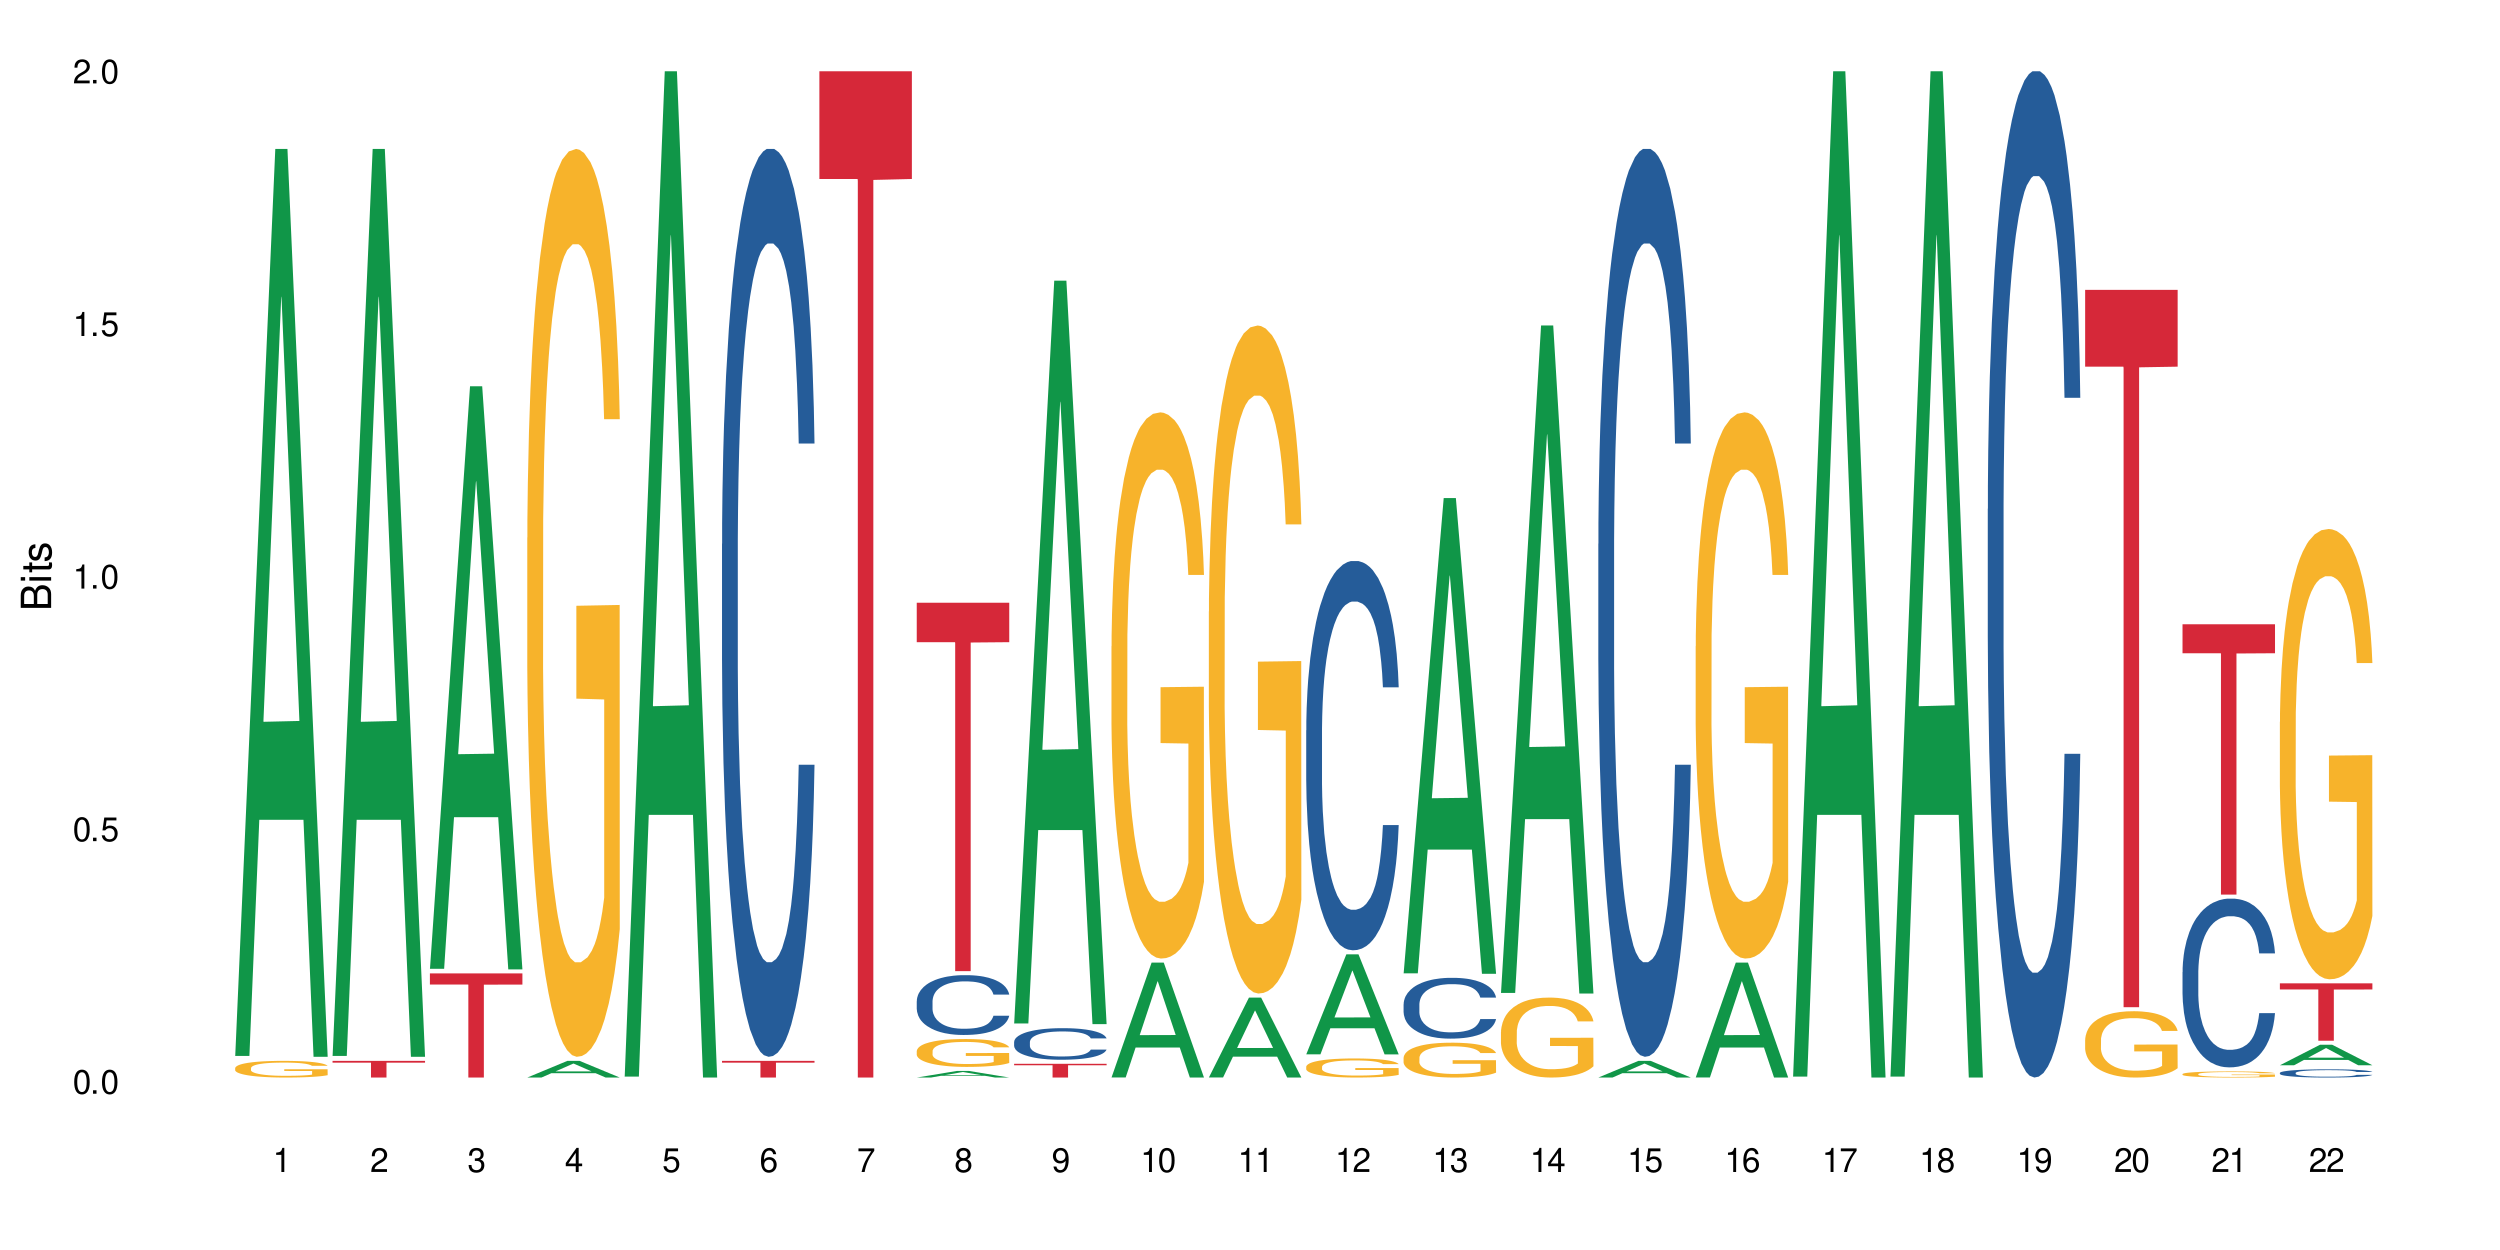 <?xml version="1.0" encoding="UTF-8"?>
<svg xmlns="http://www.w3.org/2000/svg" xmlns:xlink="http://www.w3.org/1999/xlink" width="720" height="360" viewBox="0 0 720 360">
<defs>
<g>
<g id="glyph-0-0">
</g>
<g id="glyph-0-1">
<path d="M 2.641 -6.938 C 2 -6.938 1.422 -6.656 1.078 -6.172 C 0.641 -5.562 0.406 -4.641 0.406 -3.359 C 0.406 -1.016 1.188 0.219 2.641 0.219 C 4.078 0.219 4.859 -1.016 4.859 -3.297 C 4.859 -4.641 4.656 -5.547 4.203 -6.172 C 3.844 -6.656 3.281 -6.938 2.641 -6.938 Z M 2.641 -6.188 C 3.547 -6.188 4 -5.25 4 -3.375 C 4 -1.406 3.562 -0.484 2.625 -0.484 C 1.734 -0.484 1.281 -1.438 1.281 -3.344 C 1.281 -5.25 1.734 -6.188 2.641 -6.188 Z M 2.641 -6.188 "/>
</g>
<g id="glyph-0-2">
<path d="M 1.828 -1 L 0.828 -1 L 0.828 0 L 1.828 0 Z M 1.828 -1 "/>
</g>
<g id="glyph-0-3">
<path d="M 4.562 -6.797 L 1.062 -6.797 L 0.547 -3.094 L 1.328 -3.094 C 1.719 -3.562 2.047 -3.734 2.578 -3.734 C 3.484 -3.734 4.062 -3.109 4.062 -2.094 C 4.062 -1.125 3.484 -0.531 2.578 -0.531 C 1.828 -0.531 1.375 -0.906 1.188 -1.672 L 0.328 -1.672 C 0.453 -1.109 0.547 -0.844 0.75 -0.594 C 1.125 -0.078 1.828 0.219 2.594 0.219 C 3.969 0.219 4.922 -0.781 4.922 -2.219 C 4.922 -3.562 4.031 -4.484 2.719 -4.484 C 2.25 -4.484 1.859 -4.359 1.469 -4.062 L 1.734 -5.969 L 4.562 -5.969 Z M 4.562 -6.797 "/>
</g>
<g id="glyph-0-4">
<path d="M 2.484 -4.938 L 2.484 0 L 3.328 0 L 3.328 -6.938 L 2.766 -6.938 C 2.469 -5.875 2.281 -5.734 0.984 -5.562 L 0.984 -4.938 Z M 2.484 -4.938 "/>
</g>
<g id="glyph-0-5">
<path d="M 4.859 -0.828 L 1.281 -0.828 C 1.359 -1.406 1.672 -1.781 2.5 -2.281 L 3.469 -2.828 C 4.406 -3.344 4.906 -4.062 4.906 -4.906 C 4.906 -5.484 4.672 -6.031 4.266 -6.406 C 3.859 -6.766 3.375 -6.938 2.719 -6.938 C 1.859 -6.938 1.219 -6.625 0.844 -6.031 C 0.609 -5.672 0.5 -5.234 0.484 -4.531 L 1.328 -4.531 C 1.359 -5.016 1.406 -5.281 1.531 -5.516 C 1.75 -5.938 2.188 -6.203 2.703 -6.203 C 3.469 -6.203 4.031 -5.641 4.031 -4.891 C 4.031 -4.344 3.719 -3.859 3.125 -3.516 L 2.234 -3 C 0.812 -2.172 0.406 -1.531 0.328 -0.016 L 4.859 -0.016 Z M 4.859 -0.828 "/>
</g>
<g id="glyph-0-6">
<path d="M 2.125 -3.188 L 2.578 -3.188 C 3.5 -3.188 3.984 -2.766 3.984 -1.922 C 3.984 -1.062 3.469 -0.531 2.594 -0.531 C 1.656 -0.531 1.203 -1 1.156 -2.016 L 0.312 -2.016 C 0.344 -1.453 0.438 -1.094 0.609 -0.781 C 0.953 -0.109 1.625 0.219 2.547 0.219 C 3.953 0.219 4.859 -0.625 4.859 -1.938 C 4.859 -2.828 4.516 -3.297 3.703 -3.594 C 4.344 -3.844 4.656 -4.328 4.656 -5.031 C 4.656 -6.219 3.875 -6.938 2.578 -6.938 C 1.203 -6.938 0.484 -6.172 0.453 -4.703 L 1.297 -4.703 C 1.312 -5.125 1.344 -5.359 1.453 -5.578 C 1.641 -5.969 2.062 -6.203 2.594 -6.203 C 3.344 -6.203 3.797 -5.75 3.797 -5 C 3.797 -4.516 3.609 -4.219 3.25 -4.047 C 3.016 -3.953 2.703 -3.922 2.125 -3.906 Z M 2.125 -3.188 "/>
</g>
<g id="glyph-0-7">
<path d="M 3.141 -1.672 L 3.141 0 L 3.984 0 L 3.984 -1.672 L 4.984 -1.672 L 4.984 -2.438 L 3.984 -2.438 L 3.984 -6.938 L 3.359 -6.938 L 0.266 -2.578 L 0.266 -1.672 Z M 3.141 -2.438 L 1 -2.438 L 3.141 -5.5 Z M 3.141 -2.438 "/>
</g>
<g id="glyph-0-8">
<path d="M 4.781 -5.125 C 4.609 -6.266 3.891 -6.938 2.844 -6.938 C 2.094 -6.938 1.422 -6.578 1.031 -5.953 C 0.594 -5.266 0.406 -4.422 0.406 -3.172 C 0.406 -2 0.578 -1.25 0.984 -0.641 C 1.359 -0.078 1.953 0.219 2.703 0.219 C 3.984 0.219 4.922 -0.75 4.922 -2.094 C 4.922 -3.375 4.062 -4.281 2.844 -4.281 C 2.172 -4.281 1.641 -4.031 1.281 -3.516 C 1.281 -5.234 1.828 -6.188 2.797 -6.188 C 3.391 -6.188 3.797 -5.797 3.938 -5.125 Z M 2.734 -3.531 C 3.547 -3.531 4.062 -2.953 4.062 -2.031 C 4.062 -1.156 3.484 -0.531 2.703 -0.531 C 1.922 -0.531 1.328 -1.188 1.328 -2.078 C 1.328 -2.938 1.906 -3.531 2.734 -3.531 Z M 2.734 -3.531 "/>
</g>
<g id="glyph-0-9">
<path d="M 4.984 -6.797 L 0.438 -6.797 L 0.438 -5.969 L 4.109 -5.969 C 2.5 -3.656 1.828 -2.234 1.328 0 L 2.219 0 C 2.594 -2.172 3.453 -4.047 4.984 -6.094 Z M 4.984 -6.797 "/>
</g>
<g id="glyph-0-10">
<path d="M 3.75 -3.656 C 4.469 -4.094 4.688 -4.438 4.688 -5.078 C 4.688 -6.172 3.844 -6.938 2.641 -6.938 C 1.438 -6.938 0.594 -6.172 0.594 -5.094 C 0.594 -4.438 0.812 -4.094 1.516 -3.656 C 0.734 -3.266 0.359 -2.703 0.359 -1.922 C 0.359 -0.656 1.281 0.219 2.641 0.219 C 3.984 0.219 4.922 -0.656 4.922 -1.922 C 4.922 -2.703 4.531 -3.266 3.75 -3.656 Z M 2.641 -6.188 C 3.359 -6.188 3.812 -5.75 3.812 -5.062 C 3.812 -4.406 3.344 -3.984 2.641 -3.984 C 1.922 -3.984 1.453 -4.406 1.453 -5.078 C 1.453 -5.75 1.922 -6.188 2.641 -6.188 Z M 2.641 -3.266 C 3.484 -3.266 4.062 -2.719 4.062 -1.906 C 4.062 -1.078 3.484 -0.531 2.625 -0.531 C 1.797 -0.531 1.219 -1.094 1.219 -1.906 C 1.219 -2.719 1.781 -3.266 2.641 -3.266 Z M 2.641 -3.266 "/>
</g>
<g id="glyph-0-11">
<path d="M 0.516 -1.578 C 0.672 -0.453 1.406 0.219 2.438 0.219 C 3.188 0.219 3.859 -0.141 4.266 -0.766 C 4.688 -1.453 4.891 -2.297 4.891 -3.547 C 4.891 -4.719 4.703 -5.453 4.312 -6.078 C 3.938 -6.641 3.344 -6.938 2.594 -6.938 C 1.297 -6.938 0.359 -5.969 0.359 -4.625 C 0.359 -3.344 1.234 -2.453 2.453 -2.453 C 3.094 -2.453 3.578 -2.672 4.016 -3.203 C 4 -1.484 3.469 -0.531 2.5 -0.531 C 1.906 -0.531 1.484 -0.906 1.359 -1.578 Z M 2.578 -6.203 C 3.375 -6.203 3.969 -5.531 3.969 -4.641 C 3.969 -3.797 3.391 -3.188 2.547 -3.188 C 1.734 -3.188 1.234 -3.766 1.234 -4.688 C 1.234 -5.562 1.797 -6.203 2.578 -6.203 Z M 2.578 -6.203 "/>
</g>
<g id="glyph-1-0">
</g>
<g id="glyph-1-1">
<path d="M 0 -0.953 L 0 -4.891 C 0 -5.719 -0.234 -6.344 -0.734 -6.797 C -1.188 -7.234 -1.812 -7.469 -2.5 -7.469 C -3.547 -7.469 -4.188 -7 -4.625 -5.875 C -4.984 -6.688 -5.625 -7.094 -6.531 -7.094 C -7.172 -7.094 -7.734 -6.859 -8.141 -6.391 C -8.562 -5.922 -8.75 -5.344 -8.75 -4.5 L -8.75 -0.953 Z M -4.984 -2.062 L -7.766 -2.062 L -7.766 -4.219 C -7.766 -4.844 -7.688 -5.203 -7.453 -5.5 C -7.219 -5.812 -6.859 -5.969 -6.375 -5.969 C -5.891 -5.969 -5.531 -5.812 -5.297 -5.5 C -5.062 -5.203 -4.984 -4.844 -4.984 -4.219 Z M -0.984 -2.062 L -4 -2.062 L -4 -4.781 C -4 -5.766 -3.438 -6.359 -2.484 -6.359 C -1.547 -6.359 -0.984 -5.766 -0.984 -4.781 Z M -0.984 -2.062 "/>
</g>
<g id="glyph-1-2">
<path d="M -6.281 -1.797 L -6.281 -0.797 L 0 -0.797 L 0 -1.797 Z M -8.75 -1.797 L -8.75 -0.797 L -7.484 -0.797 L -7.484 -1.797 Z M -8.75 -1.797 "/>
</g>
<g id="glyph-1-3">
<path d="M -6.281 -3.047 L -6.281 -2.016 L -8.016 -2.016 L -8.016 -1.016 L -6.281 -1.016 L -6.281 -0.172 L -5.469 -0.172 L -5.469 -1.016 L -0.719 -1.016 C -0.078 -1.016 0.281 -1.453 0.281 -2.234 C 0.281 -2.5 0.25 -2.719 0.188 -3.047 L -0.641 -3.047 C -0.609 -2.906 -0.594 -2.766 -0.594 -2.562 C -0.594 -2.141 -0.719 -2.016 -1.156 -2.016 L -5.469 -2.016 L -5.469 -3.047 Z M -6.281 -3.047 "/>
</g>
<g id="glyph-1-4">
<path d="M -4.531 -5.25 C -5.766 -5.25 -6.469 -4.422 -6.469 -2.969 C -6.469 -1.516 -5.719 -0.562 -4.547 -0.562 C -3.562 -0.562 -3.094 -1.062 -2.734 -2.562 L -2.516 -3.484 C -2.344 -4.188 -2.094 -4.469 -1.641 -4.469 C -1.047 -4.469 -0.641 -3.875 -0.641 -3 C -0.641 -2.453 -0.797 -2 -1.062 -1.75 C -1.25 -1.594 -1.422 -1.531 -1.875 -1.469 L -1.875 -0.406 C -0.422 -0.453 0.281 -1.266 0.281 -2.922 C 0.281 -4.5 -0.5 -5.516 -1.719 -5.516 C -2.656 -5.516 -3.172 -4.984 -3.469 -3.734 L -3.703 -2.766 C -3.891 -1.953 -4.156 -1.609 -4.594 -1.609 C -5.188 -1.609 -5.547 -2.125 -5.547 -2.938 C -5.547 -3.75 -5.203 -4.172 -4.531 -4.203 Z M -4.531 -5.25 "/>
</g>
</g>
</defs>
<rect x="-72" y="-36" width="864" height="432" fill="rgb(100%, 100%, 100%)" fill-opacity="1"/>
<path fill-rule="nonzero" fill="rgb(6.275%, 58.824%, 28.235%)" fill-opacity="1" d="M 67.73 304.117 L 67.758 303.871 L 79.285 42.895 L 82.785 42.895 L 94.371 304.363 L 90.301 304.363 L 87.398 236.109 L 74.676 236.109 L 71.828 304.117 L 67.73 304.117 L 75.898 207.879 L 86.23 207.633 L 81.078 85.613 L 81.023 85.367 L 80.965 86.102 L 75.871 207.633 L 75.898 207.879 Z M 67.73 304.117 "/>
<path fill-rule="nonzero" fill="rgb(96.863%, 70.196%, 16.863%)" fill-opacity="1" d="M 67.73 307.586 L 67.762 307.582 L 67.762 307.492 L 67.895 307.297 L 68.219 307.023 L 68.641 306.801 L 69.094 306.625 L 69.387 306.531 L 69.875 306.402 L 70.297 306.305 L 71.371 306.105 L 72.734 305.922 L 73.48 305.844 L 74.324 305.77 L 75.527 305.684 L 76.082 305.656 L 77.77 305.586 L 79.688 305.539 L 81.797 305.527 L 82.773 305.531 L 84.105 305.551 L 85.926 305.598 L 86.965 305.641 L 87.777 305.684 L 88.621 305.742 L 89.66 305.832 L 90.633 305.934 L 91.414 306.039 L 92.195 306.172 L 92.844 306.312 L 93.395 306.465 L 93.883 306.652 L 94.176 306.805 L 94.371 306.957 L 89.855 306.957 L 89.594 306.805 L 89.301 306.688 L 88.816 306.543 L 88.328 306.438 L 87.84 306.352 L 86.93 306.238 L 86.152 306.168 L 85.176 306.105 L 84.234 306.066 L 83.164 306.039 L 82.512 306.031 L 80.789 306.031 L 79.23 306.062 L 78.32 306.098 L 77.672 306.133 L 76.762 306.199 L 76.211 306.25 L 75.887 306.285 L 74.91 306.422 L 74.262 306.547 L 73.902 306.629 L 73.449 306.762 L 73.125 306.879 L 72.766 307.055 L 72.57 307.188 L 72.312 307.484 L 72.277 308.273 L 72.375 308.441 L 72.57 308.621 L 72.832 308.777 L 73.223 308.945 L 73.609 309.074 L 74.293 309.246 L 74.879 309.359 L 75.332 309.434 L 76.211 309.551 L 76.566 309.59 L 77.414 309.668 L 78.289 309.73 L 79.363 309.785 L 80.172 309.809 L 81.473 309.832 L 83.129 309.832 L 85.078 309.805 L 86.312 309.77 L 87.16 309.734 L 87.711 309.703 L 88.395 309.656 L 88.879 309.613 L 89.336 309.566 L 89.887 309.488 L 89.887 308.441 L 81.863 308.438 L 81.863 307.945 L 94.34 307.941 L 94.371 309.656 L 93.688 309.773 L 92.844 309.891 L 92.031 309.977 L 91.188 310.051 L 89.984 310.137 L 89.012 310.188 L 87.516 310.25 L 86.152 310.289 L 84.723 310.316 L 83.453 310.328 L 81.961 310.332 L 80.629 310.324 L 79.199 310.297 L 78.062 310.262 L 77.023 310.219 L 75.984 310.16 L 74.684 310.07 L 73.84 309.996 L 72.961 309.902 L 72.086 309.793 L 71.305 309.676 L 70.785 309.582 L 70.266 309.477 L 69.711 309.344 L 69.191 309.195 L 68.805 309.059 L 68.445 308.906 L 68.188 308.762 L 67.926 308.562 L 67.797 308.406 L 67.73 308.27 Z M 67.73 307.586 "/>
<path fill-rule="nonzero" fill="rgb(6.275%, 58.824%, 28.235%)" fill-opacity="1" d="M 95.773 304.117 L 95.801 303.871 L 107.328 42.895 L 110.828 42.895 L 122.414 304.363 L 118.344 304.363 L 115.438 236.109 L 102.719 236.109 L 99.871 304.117 L 95.773 304.117 L 103.941 207.879 L 114.273 207.633 L 109.121 85.613 L 109.062 85.367 L 109.008 86.102 L 103.914 207.633 L 103.941 207.879 Z M 95.773 304.117 "/>
<path fill-rule="nonzero" fill="rgb(83.922%, 15.686%, 22.353%)" fill-opacity="1" d="M 95.773 305.527 L 122.414 305.527 L 122.414 306.043 L 111.309 306.047 L 111.309 310.332 L 106.844 310.332 L 106.844 306.051 L 106.777 306.043 L 95.773 306.043 Z M 95.773 305.527 "/>
<path fill-rule="nonzero" fill="rgb(6.275%, 58.824%, 28.235%)" fill-opacity="1" d="M 123.812 279.023 L 123.844 278.867 L 135.371 111.246 L 138.871 111.246 L 150.453 279.184 L 146.383 279.184 L 143.48 235.344 L 130.758 235.344 L 127.914 279.023 L 123.812 279.023 L 131.984 217.211 L 142.312 217.055 L 137.164 138.684 L 137.105 138.527 L 137.047 139 L 131.953 217.055 L 131.984 217.211 Z M 123.812 279.023 "/>
<path fill-rule="nonzero" fill="rgb(83.922%, 15.686%, 22.353%)" fill-opacity="1" d="M 123.812 280.348 L 150.453 280.348 L 150.453 283.555 L 139.352 283.586 L 139.352 310.332 L 134.883 310.332 L 134.883 283.613 L 134.82 283.555 L 123.812 283.555 Z M 123.812 280.348 "/>
<path fill-rule="nonzero" fill="rgb(6.275%, 58.824%, 28.235%)" fill-opacity="1" d="M 151.855 310.328 L 151.883 310.324 L 163.41 305.527 L 166.91 305.527 L 178.496 310.332 L 174.426 310.332 L 171.523 309.078 L 158.801 309.078 L 155.953 310.328 L 151.855 310.328 L 160.023 308.559 L 170.355 308.555 L 165.203 306.312 L 165.148 306.309 L 165.09 306.32 L 159.996 308.555 L 160.023 308.559 Z M 151.855 310.328 "/>
<path fill-rule="nonzero" fill="rgb(96.863%, 70.196%, 16.863%)" fill-opacity="1" d="M 151.855 154.883 L 151.887 154.645 L 151.887 149.871 L 152.02 139.125 L 152.344 124.32 L 152.766 112.141 L 153.219 102.59 L 153.512 97.574 L 154 90.41 L 154.422 85.16 L 155.496 74.414 L 156.859 64.383 L 157.605 60.086 L 158.449 56.027 L 159.652 51.488 L 160.207 49.816 L 161.895 45.996 L 163.812 43.609 L 165.922 42.895 L 166.898 43.133 L 168.23 44.086 L 170.051 46.715 L 171.09 49.102 L 171.902 51.488 L 172.746 54.594 L 173.785 59.371 L 174.758 65.102 L 175.539 70.832 L 176.32 77.996 L 176.969 85.637 L 177.52 93.992 L 178.008 104.023 L 178.301 112.379 L 178.496 120.738 L 173.98 120.738 L 173.719 112.379 L 173.426 105.934 L 172.941 98.055 L 172.453 92.32 L 171.965 87.785 L 171.055 81.578 L 170.277 77.758 L 169.301 74.414 L 168.359 72.266 L 167.289 70.832 L 166.637 70.355 L 164.918 70.355 L 163.355 72.023 L 162.445 73.934 L 161.797 75.844 L 160.887 79.426 L 160.336 82.293 L 160.012 84.203 L 159.035 91.605 L 158.387 98.293 L 158.027 102.828 L 157.574 109.992 L 157.25 116.438 L 156.891 125.992 L 156.695 133.152 L 156.438 149.391 L 156.406 192.375 L 156.5 201.445 L 156.695 211.238 L 156.957 219.832 L 157.348 228.906 L 157.734 235.832 L 158.418 245.145 L 159.004 251.352 L 159.457 255.414 L 160.336 261.859 L 160.691 264.008 L 161.539 268.309 L 162.414 271.648 L 163.488 274.516 L 164.297 275.949 L 165.598 277.141 L 167.254 277.141 L 169.203 275.711 L 170.438 273.801 L 171.285 271.887 L 171.836 270.219 L 172.52 267.59 L 173.004 265.203 L 173.461 262.574 L 174.012 258.516 L 174.012 201.445 L 165.988 201.207 L 165.988 174.465 L 178.465 174.227 L 178.496 267.59 L 177.812 274.039 L 176.969 280.246 L 176.156 285.023 L 175.312 289.082 L 174.109 293.617 L 173.137 296.484 L 171.641 299.828 L 170.277 301.977 L 168.848 303.41 L 167.578 304.125 L 166.086 304.363 L 164.754 303.887 L 163.324 302.453 L 162.188 300.543 L 161.148 298.156 L 160.109 295.051 L 158.809 290.035 L 157.965 285.977 L 157.086 280.961 L 156.211 274.992 L 155.43 268.547 L 154.91 263.531 L 154.391 257.801 L 153.836 250.637 L 153.316 242.52 L 152.93 235.117 L 152.57 226.758 L 152.312 218.879 L 152.051 208.133 L 151.922 199.535 L 151.855 192.133 Z M 151.855 154.883 "/>
<path fill-rule="nonzero" fill="rgb(6.275%, 58.824%, 28.235%)" fill-opacity="1" d="M 179.898 310.059 L 179.926 309.789 L 191.453 20.527 L 194.953 20.527 L 206.539 310.332 L 202.469 310.332 L 199.566 234.684 L 186.844 234.684 L 183.996 310.059 L 179.898 310.059 L 188.066 203.391 L 198.398 203.117 L 193.246 67.875 L 193.188 67.602 L 193.133 68.418 L 188.039 203.117 L 188.066 203.391 Z M 179.898 310.059 "/>
<path fill-rule="nonzero" fill="rgb(14.51%, 36.078%, 60%)" fill-opacity="1" d="M 207.941 156.66 L 207.973 156.422 L 207.973 150.684 L 208.07 141.602 L 208.297 130.129 L 208.523 122.242 L 209.109 108.141 L 209.922 94.52 L 210.766 84 L 211.383 77.789 L 211.934 73.008 L 213.203 64.164 L 214.016 59.625 L 214.891 55.559 L 215.965 51.496 L 216.742 49.105 L 218.496 45.285 L 219.797 43.609 L 220.805 42.895 L 222.98 42.895 L 224.281 43.848 L 225.223 45.043 L 226.262 46.957 L 227.141 49.105 L 228.668 54.367 L 230.031 61.059 L 230.648 64.883 L 231.621 72.289 L 232.371 79.461 L 232.891 85.676 L 233.473 94.52 L 233.996 105.273 L 234.383 117.461 L 234.578 127.738 L 230.031 127.738 L 229.805 118.18 L 229.543 110.77 L 229.055 100.973 L 228.57 94.039 L 227.887 87.109 L 227.27 82.566 L 226.426 78.027 L 225.676 75.16 L 224.898 73.008 L 224.152 71.574 L 222.723 70.141 L 221.062 70.141 L 220.445 70.617 L 219.18 72.531 L 218.496 74.203 L 217.523 77.551 L 216.84 80.656 L 216.027 85.438 L 215.477 89.5 L 214.793 95.715 L 214.309 101.211 L 213.754 109.098 L 213.43 115.074 L 213.137 121.766 L 212.879 129.652 L 212.684 138.016 L 212.555 146.859 L 212.488 155.465 L 212.488 192.508 L 212.555 201.113 L 212.715 211.152 L 213.137 225.73 L 213.754 238.398 L 214.469 248.438 L 215.152 255.605 L 215.543 258.953 L 216.062 262.777 L 216.875 267.559 L 218.043 272.336 L 218.727 274.25 L 219.766 276.16 L 220.836 277.117 L 222.266 277.117 L 223.535 276.16 L 224.379 274.965 L 225.254 273.055 L 226.457 268.992 L 227.203 265.168 L 227.855 260.625 L 228.34 256.086 L 228.668 252.262 L 229.152 244.852 L 229.543 236.727 L 229.836 228.359 L 230.031 220.234 L 234.578 220.234 L 234.383 229.793 L 234.094 239.117 L 233.801 246.047 L 233.344 254.41 L 232.824 261.82 L 232.078 270.188 L 231.461 275.684 L 230.648 281.656 L 229.902 286.199 L 229.09 290.262 L 227.887 295.043 L 227.105 297.434 L 226.262 299.582 L 225.254 301.496 L 223.988 303.168 L 222.625 304.125 L 221.355 304.363 L 219.992 303.887 L 218.984 302.93 L 217.652 300.777 L 215.996 296.477 L 214.793 291.934 L 213.852 287.395 L 213.039 282.613 L 212.129 276.16 L 210.961 265.645 L 210.246 257.52 L 209.758 250.828 L 209.207 241.504 L 208.816 233.141 L 208.363 219.758 L 208.035 202.785 L 207.941 189.641 Z M 207.941 156.66 "/>
<path fill-rule="nonzero" fill="rgb(83.922%, 15.686%, 22.353%)" fill-opacity="1" d="M 207.941 305.527 L 234.578 305.527 L 234.578 306.043 L 223.477 306.047 L 223.477 310.332 L 219.008 310.332 L 219.008 306.051 L 218.945 306.043 L 207.941 306.043 Z M 207.941 305.527 "/>
<path fill-rule="nonzero" fill="rgb(83.922%, 15.686%, 22.353%)" fill-opacity="1" d="M 235.98 20.527 L 262.621 20.527 L 262.621 51.547 L 251.52 51.82 L 251.52 310.332 L 247.051 310.332 L 247.051 52.094 L 246.988 51.547 L 235.98 51.547 Z M 235.98 20.527 "/>
<path fill-rule="nonzero" fill="rgb(6.275%, 58.824%, 28.235%)" fill-opacity="1" d="M 264.023 310.332 L 264.051 310.328 L 275.578 308.434 L 279.078 308.434 L 290.664 310.332 L 286.594 310.332 L 283.691 309.836 L 270.969 309.836 L 268.121 310.332 L 264.023 310.332 L 272.191 309.633 L 282.523 309.629 L 277.371 308.742 L 277.312 308.742 L 277.258 308.746 L 272.164 309.629 L 272.191 309.633 Z M 264.023 310.332 "/>
<path fill-rule="nonzero" fill="rgb(14.51%, 36.078%, 60%)" fill-opacity="1" d="M 264.023 288.344 L 264.055 288.328 L 264.055 287.949 L 264.152 287.352 L 264.379 286.598 L 264.609 286.078 L 265.191 285.148 L 266.004 284.25 L 266.848 283.559 L 267.465 283.148 L 268.02 282.832 L 269.285 282.25 L 270.098 281.953 L 270.977 281.684 L 272.047 281.418 L 272.828 281.258 L 274.582 281.008 L 275.879 280.898 L 276.887 280.852 L 279.066 280.852 L 280.363 280.914 L 281.305 280.992 L 282.348 281.117 L 283.223 281.258 L 284.75 281.605 L 286.113 282.047 L 286.73 282.297 L 287.707 282.785 L 288.453 283.258 L 288.973 283.668 L 289.559 284.25 L 290.078 284.961 L 290.469 285.762 L 290.664 286.438 L 286.113 286.438 L 285.887 285.809 L 285.629 285.32 L 285.141 284.676 L 284.652 284.219 L 283.969 283.762 L 283.352 283.465 L 282.508 283.164 L 281.762 282.977 L 280.98 282.832 L 280.234 282.738 L 278.805 282.645 L 277.148 282.645 L 276.531 282.676 L 275.262 282.801 L 274.582 282.914 L 273.605 283.133 L 272.926 283.336 L 272.113 283.652 L 271.559 283.922 L 270.879 284.328 L 270.391 284.691 L 269.84 285.211 L 269.512 285.605 L 269.223 286.047 L 268.961 286.566 L 268.766 287.117 L 268.637 287.699 L 268.57 288.266 L 268.57 290.707 L 268.637 291.273 L 268.797 291.934 L 269.223 292.895 L 269.84 293.73 L 270.555 294.391 L 271.234 294.863 L 271.625 295.082 L 272.145 295.336 L 272.957 295.648 L 274.125 295.965 L 274.809 296.09 L 275.848 296.215 L 276.922 296.277 L 278.352 296.277 L 279.617 296.215 L 280.461 296.137 L 281.34 296.012 L 282.539 295.742 L 283.289 295.492 L 283.938 295.191 L 284.426 294.895 L 284.75 294.641 L 285.238 294.152 L 285.629 293.617 L 285.918 293.066 L 286.113 292.531 L 290.664 292.531 L 290.469 293.16 L 290.176 293.777 L 289.883 294.234 L 289.43 294.785 L 288.91 295.273 L 288.16 295.824 L 287.543 296.184 L 286.73 296.578 L 285.984 296.879 L 285.172 297.145 L 283.969 297.461 L 283.191 297.617 L 282.348 297.758 L 281.34 297.887 L 280.07 297.996 L 278.707 298.059 L 277.441 298.074 L 276.074 298.043 L 275.07 297.98 L 273.738 297.836 L 272.078 297.555 L 270.879 297.254 L 269.938 296.957 L 269.125 296.641 L 268.215 296.215 L 267.043 295.523 L 266.328 294.988 L 265.844 294.547 L 265.289 293.934 L 264.898 293.383 L 264.445 292.5 L 264.121 291.383 L 264.023 290.516 Z M 264.023 288.344 "/>
<path fill-rule="nonzero" fill="rgb(96.863%, 70.196%, 16.863%)" fill-opacity="1" d="M 264.023 302.676 L 264.055 302.668 L 264.055 302.523 L 264.184 302.191 L 264.512 301.738 L 264.934 301.363 L 265.387 301.07 L 265.68 300.918 L 266.168 300.695 L 266.59 300.535 L 267.66 300.207 L 269.027 299.898 L 269.773 299.766 L 270.617 299.641 L 271.82 299.5 L 272.371 299.449 L 274.062 299.332 L 275.977 299.262 L 278.09 299.238 L 279.066 299.246 L 280.398 299.273 L 282.215 299.355 L 283.254 299.43 L 284.066 299.5 L 284.914 299.598 L 285.953 299.742 L 286.926 299.918 L 287.707 300.098 L 288.484 300.316 L 289.137 300.551 L 289.688 300.809 L 290.176 301.113 L 290.469 301.371 L 290.664 301.629 L 286.148 301.629 L 285.887 301.371 L 285.594 301.176 L 285.105 300.934 L 284.621 300.758 L 284.133 300.617 L 283.223 300.426 L 282.441 300.309 L 281.469 300.207 L 280.527 300.141 L 279.453 300.098 L 278.805 300.082 L 277.082 300.082 L 275.523 300.133 L 274.613 300.191 L 273.965 300.25 L 273.055 300.359 L 272.504 300.449 L 272.176 300.508 L 271.203 300.734 L 270.555 300.938 L 270.195 301.078 L 269.742 301.297 L 269.414 301.496 L 269.059 301.789 L 268.863 302.012 L 268.605 302.508 L 268.57 303.828 L 268.668 304.105 L 268.863 304.406 L 269.125 304.672 L 269.512 304.949 L 269.902 305.164 L 270.586 305.449 L 271.172 305.641 L 271.625 305.766 L 272.504 305.961 L 272.859 306.027 L 273.703 306.16 L 274.582 306.262 L 275.652 306.352 L 276.465 306.395 L 277.766 306.434 L 279.422 306.434 L 281.371 306.387 L 282.605 306.328 L 283.449 306.27 L 284.004 306.219 L 284.684 306.137 L 285.172 306.066 L 285.629 305.984 L 286.18 305.859 L 286.18 304.105 L 278.156 304.102 L 278.156 303.277 L 290.629 303.27 L 290.664 306.137 L 289.98 306.336 L 289.137 306.527 L 288.324 306.676 L 287.48 306.797 L 286.277 306.938 L 285.301 307.027 L 283.809 307.129 L 282.441 307.195 L 281.016 307.238 L 279.746 307.262 L 278.254 307.27 L 276.922 307.254 L 275.492 307.211 L 274.355 307.152 L 273.312 307.078 L 272.273 306.98 L 270.977 306.828 L 270.129 306.703 L 269.254 306.551 L 268.375 306.367 L 267.598 306.168 L 267.078 306.016 L 266.559 305.836 L 266.004 305.617 L 265.484 305.367 L 265.094 305.141 L 264.738 304.883 L 264.477 304.641 L 264.219 304.312 L 264.09 304.047 L 264.023 303.82 Z M 264.023 302.676 "/>
<path fill-rule="nonzero" fill="rgb(83.922%, 15.686%, 22.353%)" fill-opacity="1" d="M 264.023 173.59 L 290.664 173.59 L 290.664 184.945 L 279.559 185.047 L 279.559 279.688 L 275.094 279.688 L 275.094 185.145 L 275.027 184.945 L 264.023 184.945 Z M 264.023 173.59 "/>
<path fill-rule="nonzero" fill="rgb(6.275%, 58.824%, 28.235%)" fill-opacity="1" d="M 292.066 294.754 L 292.094 294.555 L 303.621 80.84 L 307.121 80.84 L 318.703 294.957 L 314.633 294.957 L 311.73 239.066 L 299.008 239.066 L 296.164 294.754 L 292.066 294.754 L 300.234 215.945 L 310.562 215.742 L 305.414 115.824 L 305.355 115.621 L 305.301 116.227 L 300.203 215.742 L 300.234 215.945 Z M 292.066 294.754 "/>
<path fill-rule="nonzero" fill="rgb(14.51%, 36.078%, 60%)" fill-opacity="1" d="M 292.066 300.074 L 292.098 300.066 L 292.098 299.867 L 292.195 299.551 L 292.422 299.152 L 292.648 298.879 L 293.234 298.387 L 294.047 297.914 L 294.891 297.547 L 295.508 297.332 L 296.062 297.164 L 297.328 296.859 L 298.141 296.699 L 299.016 296.559 L 300.09 296.418 L 300.867 296.336 L 302.625 296.203 L 303.922 296.145 L 304.93 296.121 L 307.105 296.121 L 308.406 296.152 L 309.348 296.195 L 310.387 296.262 L 311.266 296.336 L 312.793 296.52 L 314.156 296.75 L 314.773 296.883 L 315.746 297.141 L 316.496 297.391 L 317.016 297.605 L 317.602 297.914 L 318.121 298.289 L 318.508 298.711 L 318.703 299.066 L 314.156 299.066 L 313.93 298.734 L 313.668 298.477 L 313.18 298.137 L 312.695 297.898 L 312.012 297.656 L 311.395 297.5 L 310.551 297.34 L 309.805 297.242 L 309.023 297.164 L 308.277 297.117 L 306.848 297.066 L 305.191 297.066 L 304.574 297.082 L 303.305 297.148 L 302.625 297.207 L 301.648 297.324 L 300.965 297.434 L 300.152 297.598 L 299.602 297.738 L 298.918 297.953 L 298.434 298.145 L 297.879 298.422 L 297.555 298.629 L 297.262 298.859 L 297.004 299.133 L 296.809 299.426 L 296.68 299.734 L 296.613 300.031 L 296.613 301.32 L 296.68 301.617 L 296.84 301.969 L 297.262 302.473 L 297.879 302.914 L 298.594 303.262 L 299.277 303.512 L 299.668 303.629 L 300.188 303.762 L 301 303.926 L 302.168 304.094 L 302.852 304.16 L 303.891 304.227 L 304.961 304.262 L 306.391 304.262 L 307.66 304.227 L 308.504 304.184 L 309.379 304.117 L 310.582 303.977 L 311.328 303.844 L 311.98 303.688 L 312.465 303.527 L 312.793 303.395 L 313.277 303.137 L 313.668 302.855 L 313.961 302.566 L 314.156 302.281 L 318.703 302.281 L 318.508 302.613 L 318.219 302.938 L 317.926 303.18 L 317.469 303.469 L 316.949 303.727 L 316.203 304.02 L 315.586 304.211 L 314.773 304.418 L 314.027 304.574 L 313.215 304.715 L 312.012 304.883 L 311.23 304.965 L 310.387 305.039 L 309.379 305.105 L 308.113 305.164 L 306.75 305.199 L 305.48 305.207 L 304.117 305.191 L 303.109 305.156 L 301.777 305.082 L 300.121 304.934 L 298.918 304.773 L 297.977 304.617 L 297.164 304.449 L 296.254 304.227 L 295.086 303.859 L 294.371 303.578 L 293.883 303.348 L 293.332 303.023 L 292.941 302.73 L 292.488 302.266 L 292.164 301.676 L 292.066 301.219 Z M 292.066 300.074 "/>
<path fill-rule="nonzero" fill="rgb(83.922%, 15.686%, 22.353%)" fill-opacity="1" d="M 292.066 306.371 L 318.703 306.371 L 318.703 306.793 L 307.602 306.797 L 307.602 310.332 L 303.137 310.332 L 303.137 306.801 L 303.07 306.793 L 292.066 306.793 Z M 292.066 306.371 "/>
<path fill-rule="nonzero" fill="rgb(6.275%, 58.824%, 28.235%)" fill-opacity="1" d="M 320.105 310.301 L 320.137 310.27 L 331.66 277.23 L 335.164 277.23 L 346.746 310.332 L 342.676 310.332 L 339.773 301.691 L 327.051 301.691 L 324.203 310.301 L 320.105 310.301 L 328.273 298.117 L 338.605 298.086 L 333.453 282.641 L 333.398 282.609 L 333.34 282.703 L 328.246 298.086 L 328.273 298.117 Z M 320.105 310.301 "/>
<path fill-rule="nonzero" fill="rgb(96.863%, 70.196%, 16.863%)" fill-opacity="1" d="M 320.105 186.133 L 320.141 185.992 L 320.141 183.117 L 320.27 176.652 L 320.594 167.746 L 321.016 160.418 L 321.473 154.672 L 321.762 151.656 L 322.25 147.344 L 322.672 144.184 L 323.746 137.719 L 325.109 131.688 L 325.855 129.102 L 326.703 126.656 L 327.902 123.93 L 328.457 122.922 L 330.145 120.625 L 332.062 119.188 L 334.172 118.758 L 335.148 118.898 L 336.48 119.477 L 338.301 121.055 L 339.34 122.492 L 340.152 123.93 L 340.996 125.797 L 342.035 128.668 L 343.012 132.117 L 343.789 135.566 L 344.57 139.875 L 345.219 144.473 L 345.77 149.5 L 346.258 155.535 L 346.551 160.562 L 346.746 165.59 L 342.23 165.59 L 341.969 160.562 L 341.68 156.684 L 341.191 151.941 L 340.703 148.496 L 340.215 145.766 L 339.305 142.031 L 338.527 139.73 L 337.551 137.719 L 336.609 136.426 L 335.539 135.566 L 334.887 135.277 L 333.168 135.277 L 331.605 136.285 L 330.699 137.434 L 330.047 138.582 L 329.137 140.738 L 328.586 142.461 L 328.262 143.609 L 327.285 148.062 L 326.637 152.086 L 326.277 154.816 L 325.824 159.125 L 325.5 163.004 L 325.141 168.75 L 324.945 173.062 L 324.688 182.832 L 324.656 208.691 L 324.754 214.148 L 324.945 220.039 L 325.207 225.211 L 325.598 230.672 L 325.988 234.836 L 326.668 240.438 L 327.254 244.176 L 327.707 246.617 L 328.586 250.496 L 328.941 251.789 L 329.789 254.375 L 330.664 256.387 L 331.738 258.109 L 332.551 258.973 L 333.848 259.691 L 335.504 259.691 L 337.453 258.828 L 338.688 257.68 L 339.535 256.531 L 340.086 255.523 L 340.77 253.945 L 341.254 252.508 L 341.711 250.926 L 342.262 248.484 L 342.262 214.148 L 334.238 214.004 L 334.238 197.914 L 346.715 197.77 L 346.746 253.945 L 346.062 257.824 L 345.219 261.559 L 344.406 264.43 L 343.562 266.875 L 342.359 269.602 L 341.387 271.328 L 339.891 273.34 L 338.527 274.633 L 337.098 275.492 L 335.832 275.926 L 334.336 276.066 L 333.004 275.781 L 331.574 274.918 L 330.438 273.77 L 329.398 272.332 L 328.359 270.465 L 327.059 267.449 L 326.215 265.004 L 325.336 261.988 L 324.461 258.398 L 323.68 254.52 L 323.16 251.5 L 322.641 248.055 L 322.09 243.742 L 321.566 238.859 L 321.18 234.406 L 320.82 229.379 L 320.562 224.637 L 320.301 218.172 L 320.172 213 L 320.105 208.547 Z M 320.105 186.133 "/>
<path fill-rule="nonzero" fill="rgb(6.275%, 58.824%, 28.235%)" fill-opacity="1" d="M 348.148 310.312 L 348.176 310.289 L 359.703 287.301 L 363.203 287.301 L 374.789 310.332 L 370.719 310.332 L 367.816 304.32 L 355.094 304.32 L 352.246 310.312 L 348.148 310.312 L 356.316 301.832 L 366.648 301.812 L 361.496 291.062 L 361.441 291.043 L 361.383 291.109 L 356.289 301.812 L 356.316 301.832 Z M 348.148 310.312 "/>
<path fill-rule="nonzero" fill="rgb(96.863%, 70.196%, 16.863%)" fill-opacity="1" d="M 348.148 176.148 L 348.18 175.973 L 348.18 172.457 L 348.312 164.551 L 348.637 153.656 L 349.059 144.695 L 349.512 137.668 L 349.805 133.98 L 350.293 128.707 L 350.715 124.844 L 351.785 116.934 L 353.152 109.555 L 353.898 106.395 L 354.742 103.406 L 355.945 100.066 L 356.496 98.84 L 358.188 96.027 L 360.102 94.27 L 362.215 93.742 L 363.191 93.918 L 364.523 94.621 L 366.34 96.555 L 367.379 98.312 L 368.191 100.066 L 369.039 102.352 L 370.078 105.867 L 371.051 110.082 L 371.832 114.301 L 372.609 119.57 L 373.262 125.195 L 373.812 131.344 L 374.301 138.723 L 374.594 144.871 L 374.789 151.023 L 370.273 151.023 L 370.012 144.871 L 369.719 140.129 L 369.23 134.332 L 368.746 130.113 L 368.258 126.773 L 367.348 122.207 L 366.57 119.395 L 365.594 116.934 L 364.652 115.355 L 363.578 114.301 L 362.93 113.949 L 361.207 113.949 L 359.648 115.18 L 358.738 116.586 L 358.09 117.988 L 357.18 120.625 L 356.629 122.734 L 356.301 124.141 L 355.328 129.586 L 354.68 134.504 L 354.32 137.844 L 353.867 143.117 L 353.543 147.859 L 353.184 154.887 L 352.988 160.16 L 352.73 172.105 L 352.695 203.734 L 352.793 210.41 L 352.988 217.613 L 353.25 223.938 L 353.637 230.617 L 354.027 235.711 L 354.711 242.562 L 355.297 247.133 L 355.75 250.117 L 356.629 254.863 L 356.984 256.445 L 357.828 259.605 L 358.707 262.066 L 359.777 264.176 L 360.59 265.23 L 361.891 266.109 L 363.547 266.109 L 365.496 265.055 L 366.73 263.648 L 367.574 262.242 L 368.129 261.012 L 368.809 259.078 L 369.297 257.324 L 369.754 255.391 L 370.305 252.402 L 370.305 210.41 L 362.281 210.234 L 362.281 190.555 L 374.754 190.379 L 374.789 259.078 L 374.105 263.824 L 373.262 268.391 L 372.449 271.906 L 371.605 274.895 L 370.402 278.23 L 369.426 280.34 L 367.934 282.801 L 366.57 284.379 L 365.141 285.434 L 363.871 285.961 L 362.379 286.137 L 361.047 285.785 L 359.617 284.73 L 358.48 283.328 L 357.441 281.57 L 356.398 279.285 L 355.102 275.594 L 354.254 272.609 L 353.379 268.918 L 352.5 264.527 L 351.723 259.781 L 351.203 256.094 L 350.684 251.875 L 350.129 246.605 L 349.609 240.629 L 349.219 235.184 L 348.863 229.035 L 348.602 223.234 L 348.344 215.328 L 348.215 209.004 L 348.148 203.559 Z M 348.148 176.148 "/>
<path fill-rule="nonzero" fill="rgb(6.275%, 58.824%, 28.235%)" fill-opacity="1" d="M 376.191 303.641 L 376.219 303.617 L 387.746 274.852 L 391.246 274.852 L 402.828 303.668 L 398.758 303.668 L 395.855 296.148 L 383.133 296.148 L 380.289 303.641 L 376.191 303.641 L 384.359 293.035 L 394.691 293.008 L 389.539 279.559 L 389.48 279.531 L 389.426 279.613 L 384.328 293.008 L 384.359 293.035 Z M 376.191 303.641 "/>
<path fill-rule="nonzero" fill="rgb(14.51%, 36.078%, 60%)" fill-opacity="1" d="M 376.191 210.359 L 376.223 210.258 L 376.223 207.797 L 376.32 203.902 L 376.547 198.984 L 376.773 195.605 L 377.359 189.559 L 378.172 183.719 L 379.016 179.207 L 379.633 176.543 L 380.188 174.496 L 381.453 170.703 L 382.266 168.758 L 383.141 167.016 L 384.215 165.273 L 384.992 164.246 L 386.75 162.609 L 388.047 161.891 L 389.055 161.582 L 391.23 161.582 L 392.531 161.992 L 393.473 162.504 L 394.512 163.324 L 395.391 164.246 L 396.918 166.5 L 398.281 169.371 L 398.898 171.012 L 399.875 174.188 L 400.621 177.262 L 401.141 179.926 L 401.727 183.719 L 402.246 188.328 L 402.633 193.555 L 402.828 197.961 L 398.281 197.961 L 398.055 193.863 L 397.793 190.684 L 397.305 186.484 L 396.82 183.512 L 396.137 180.539 L 395.52 178.594 L 394.676 176.645 L 393.93 175.418 L 393.148 174.496 L 392.402 173.879 L 390.973 173.266 L 389.316 173.266 L 388.699 173.469 L 387.43 174.289 L 386.75 175.008 L 385.773 176.441 L 385.09 177.773 L 384.277 179.824 L 383.727 181.566 L 383.043 184.23 L 382.559 186.586 L 382.004 189.969 L 381.68 192.531 L 381.387 195.398 L 381.129 198.781 L 380.934 202.367 L 380.805 206.156 L 380.738 209.848 L 380.738 225.73 L 380.805 229.418 L 380.965 233.723 L 381.387 239.973 L 382.004 245.406 L 382.719 249.707 L 383.402 252.781 L 383.793 254.219 L 384.312 255.855 L 385.125 257.906 L 386.293 259.957 L 386.977 260.777 L 388.016 261.594 L 389.086 262.004 L 390.516 262.004 L 391.785 261.594 L 392.629 261.082 L 393.504 260.262 L 394.707 258.52 L 395.453 256.883 L 396.105 254.934 L 396.594 252.988 L 396.918 251.348 L 397.402 248.172 L 397.793 244.688 L 398.086 241.102 L 398.281 237.617 L 402.828 237.617 L 402.633 241.715 L 402.344 245.711 L 402.051 248.684 L 401.594 252.27 L 401.074 255.445 L 400.328 259.035 L 399.711 261.391 L 398.898 263.953 L 398.152 265.898 L 397.34 267.641 L 396.137 269.691 L 395.355 270.715 L 394.512 271.637 L 393.504 272.457 L 392.238 273.176 L 390.875 273.586 L 389.605 273.688 L 388.242 273.48 L 387.234 273.07 L 385.902 272.148 L 384.246 270.305 L 383.043 268.359 L 382.102 266.41 L 381.289 264.363 L 380.379 261.594 L 379.211 257.086 L 378.496 253.602 L 378.008 250.734 L 377.457 246.738 L 377.066 243.152 L 376.613 237.41 L 376.289 230.137 L 376.191 224.5 Z M 376.191 210.359 "/>
<path fill-rule="nonzero" fill="rgb(96.863%, 70.196%, 16.863%)" fill-opacity="1" d="M 376.191 307.188 L 376.223 307.184 L 376.223 307.082 L 376.352 306.855 L 376.676 306.547 L 377.098 306.289 L 377.555 306.09 L 377.848 305.984 L 378.336 305.832 L 378.758 305.723 L 379.828 305.496 L 381.191 305.285 L 381.941 305.195 L 382.785 305.109 L 383.988 305.016 L 384.539 304.98 L 386.227 304.898 L 388.145 304.848 L 390.258 304.832 L 391.23 304.84 L 392.562 304.859 L 394.383 304.914 L 395.422 304.965 L 396.234 305.016 L 397.078 305.078 L 398.117 305.18 L 399.094 305.301 L 399.875 305.422 L 400.652 305.57 L 401.301 305.73 L 401.855 305.906 L 402.344 306.117 L 402.633 306.293 L 402.828 306.469 L 398.312 306.469 L 398.055 306.293 L 397.762 306.16 L 397.273 305.992 L 396.785 305.871 L 396.301 305.777 L 395.391 305.648 L 394.609 305.566 L 393.637 305.496 L 392.695 305.453 L 391.621 305.422 L 390.973 305.41 L 389.25 305.41 L 387.691 305.445 L 386.781 305.488 L 386.133 305.527 L 385.223 305.602 L 384.668 305.664 L 384.344 305.703 L 383.371 305.859 L 382.719 306 L 382.363 306.094 L 381.906 306.246 L 381.582 306.379 L 381.227 306.582 L 381.031 306.73 L 380.77 307.074 L 380.738 307.977 L 380.836 308.168 L 381.031 308.375 L 381.289 308.555 L 381.68 308.746 L 382.07 308.891 L 382.754 309.086 L 383.336 309.219 L 383.793 309.305 L 384.668 309.438 L 385.027 309.484 L 385.871 309.574 L 386.75 309.645 L 387.82 309.703 L 388.633 309.734 L 389.934 309.762 L 391.59 309.762 L 393.539 309.73 L 394.773 309.691 L 395.617 309.648 L 396.168 309.613 L 396.852 309.559 L 397.34 309.508 L 397.793 309.453 L 398.348 309.367 L 398.348 308.168 L 390.32 308.164 L 390.32 307.602 L 402.797 307.594 L 402.828 309.559 L 402.148 309.695 L 401.301 309.824 L 400.492 309.926 L 399.645 310.012 L 398.445 310.105 L 397.469 310.168 L 395.977 310.238 L 394.609 310.281 L 393.18 310.312 L 391.914 310.328 L 390.418 310.332 L 389.086 310.324 L 387.656 310.293 L 386.52 310.254 L 385.48 310.203 L 384.441 310.137 L 383.141 310.031 L 382.297 309.945 L 381.422 309.84 L 380.543 309.715 L 379.762 309.578 L 379.242 309.473 L 378.723 309.352 L 378.172 309.203 L 377.652 309.031 L 377.262 308.875 L 376.906 308.699 L 376.645 308.535 L 376.383 308.309 L 376.254 308.129 L 376.191 307.973 Z M 376.191 307.188 "/>
<path fill-rule="nonzero" fill="rgb(6.275%, 58.824%, 28.235%)" fill-opacity="1" d="M 404.23 280.328 L 404.262 280.199 L 415.785 143.441 L 419.289 143.441 L 430.871 280.457 L 426.801 280.457 L 423.898 244.691 L 411.176 244.691 L 408.328 280.328 L 404.23 280.328 L 412.398 229.895 L 422.73 229.766 L 417.578 165.828 L 417.523 165.699 L 417.465 166.086 L 412.371 229.766 L 412.398 229.895 Z M 404.23 280.328 "/>
<path fill-rule="nonzero" fill="rgb(14.51%, 36.078%, 60%)" fill-opacity="1" d="M 404.23 289.238 L 404.266 289.223 L 404.266 288.84 L 404.363 288.23 L 404.59 287.461 L 404.816 286.934 L 405.402 285.988 L 406.215 285.078 L 407.059 284.371 L 407.676 283.957 L 408.227 283.637 L 409.496 283.043 L 410.309 282.742 L 411.184 282.469 L 412.258 282.195 L 413.035 282.035 L 414.789 281.781 L 416.09 281.668 L 417.098 281.621 L 419.273 281.621 L 420.574 281.684 L 421.516 281.766 L 422.555 281.891 L 423.43 282.035 L 424.957 282.387 L 426.324 282.836 L 426.941 283.094 L 427.914 283.59 L 428.66 284.07 L 429.184 284.484 L 429.766 285.078 L 430.285 285.797 L 430.676 286.613 L 430.871 287.301 L 426.324 287.301 L 426.094 286.66 L 425.836 286.164 L 425.348 285.508 L 424.859 285.047 L 424.18 284.582 L 423.562 284.277 L 422.719 283.973 L 421.969 283.781 L 421.191 283.637 L 420.441 283.539 L 419.012 283.445 L 417.355 283.445 L 416.738 283.477 L 415.473 283.605 L 414.789 283.715 L 413.816 283.941 L 413.133 284.148 L 412.32 284.469 L 411.77 284.742 L 411.086 285.156 L 410.598 285.523 L 410.047 286.055 L 409.723 286.453 L 409.43 286.902 L 409.168 287.43 L 408.977 287.988 L 408.844 288.582 L 408.781 289.156 L 408.781 291.641 L 408.844 292.215 L 409.008 292.887 L 409.43 293.863 L 410.047 294.711 L 410.762 295.383 L 411.445 295.863 L 411.832 296.09 L 412.352 296.344 L 413.164 296.664 L 414.336 296.984 L 415.016 297.113 L 416.059 297.242 L 417.129 297.305 L 418.559 297.305 L 419.824 297.242 L 420.672 297.16 L 421.547 297.031 L 422.75 296.762 L 423.496 296.504 L 424.145 296.199 L 424.633 295.895 L 424.957 295.641 L 425.445 295.145 L 425.836 294.598 L 426.129 294.039 L 426.324 293.496 L 430.871 293.496 L 430.676 294.137 L 430.383 294.758 L 430.09 295.223 L 429.637 295.785 L 429.117 296.281 L 428.371 296.84 L 427.754 297.207 L 426.941 297.609 L 426.191 297.914 L 425.379 298.184 L 424.18 298.504 L 423.398 298.664 L 422.555 298.809 L 421.547 298.938 L 420.281 299.047 L 418.914 299.113 L 417.648 299.129 L 416.285 299.098 L 415.277 299.031 L 413.945 298.891 L 412.289 298.602 L 411.086 298.297 L 410.145 297.992 L 409.332 297.672 L 408.422 297.242 L 407.254 296.535 L 406.539 295.992 L 406.051 295.543 L 405.5 294.918 L 405.109 294.359 L 404.652 293.465 L 404.328 292.328 L 404.23 291.445 Z M 404.23 289.238 "/>
<path fill-rule="nonzero" fill="rgb(96.863%, 70.196%, 16.863%)" fill-opacity="1" d="M 404.23 304.594 L 404.266 304.582 L 404.266 304.398 L 404.395 303.988 L 404.719 303.418 L 405.141 302.953 L 405.598 302.586 L 405.887 302.391 L 406.375 302.117 L 406.797 301.914 L 407.871 301.504 L 409.234 301.117 L 409.98 300.953 L 410.828 300.797 L 412.027 300.621 L 412.582 300.559 L 414.27 300.41 L 416.188 300.32 L 418.297 300.293 L 419.273 300.301 L 420.605 300.34 L 422.426 300.438 L 423.465 300.531 L 424.277 300.621 L 425.121 300.742 L 426.16 300.926 L 427.137 301.145 L 427.914 301.367 L 428.695 301.641 L 429.344 301.934 L 429.898 302.254 L 430.383 302.641 L 430.676 302.961 L 430.871 303.281 L 426.355 303.281 L 426.094 302.961 L 425.805 302.715 L 425.316 302.41 L 424.828 302.191 L 424.34 302.016 L 423.43 301.777 L 422.652 301.633 L 421.676 301.504 L 420.734 301.422 L 419.664 301.367 L 419.012 301.348 L 417.293 301.348 L 415.73 301.41 L 414.824 301.484 L 414.172 301.559 L 413.262 301.695 L 412.711 301.805 L 412.387 301.879 L 411.41 302.164 L 410.762 302.418 L 410.402 302.594 L 409.949 302.867 L 409.625 303.117 L 409.266 303.484 L 409.07 303.758 L 408.812 304.383 L 408.781 306.031 L 408.879 306.379 L 409.07 306.758 L 409.332 307.086 L 409.723 307.434 L 410.113 307.699 L 410.793 308.059 L 411.379 308.297 L 411.832 308.453 L 412.711 308.699 L 413.066 308.781 L 413.914 308.949 L 414.789 309.078 L 415.863 309.188 L 416.676 309.242 L 417.973 309.289 L 419.629 309.289 L 421.578 309.23 L 422.812 309.16 L 423.66 309.086 L 424.211 309.02 L 424.895 308.922 L 425.379 308.828 L 425.836 308.727 L 426.387 308.57 L 426.387 306.379 L 418.363 306.371 L 418.363 305.344 L 430.84 305.336 L 430.871 308.922 L 430.188 309.168 L 429.344 309.406 L 428.531 309.59 L 427.688 309.746 L 426.484 309.918 L 425.512 310.031 L 424.016 310.16 L 422.652 310.242 L 421.223 310.297 L 419.957 310.324 L 418.461 310.332 L 417.129 310.312 L 415.699 310.258 L 414.562 310.188 L 413.523 310.094 L 412.484 309.977 L 411.184 309.781 L 410.34 309.625 L 409.461 309.434 L 408.586 309.203 L 407.805 308.957 L 407.285 308.766 L 406.766 308.543 L 406.215 308.27 L 405.695 307.957 L 405.305 307.672 L 404.945 307.352 L 404.688 307.051 L 404.426 306.637 L 404.297 306.309 L 404.23 306.023 Z M 404.23 304.594 "/>
<path fill-rule="nonzero" fill="rgb(6.275%, 58.824%, 28.235%)" fill-opacity="1" d="M 432.273 285.957 L 432.301 285.777 L 443.828 93.742 L 447.328 93.742 L 458.914 286.137 L 454.844 286.137 L 451.941 235.918 L 439.219 235.918 L 436.371 285.957 L 432.273 285.957 L 440.441 215.141 L 450.773 214.961 L 445.621 125.176 L 445.566 124.996 L 445.508 125.539 L 440.414 214.961 L 440.441 215.141 Z M 432.273 285.957 "/>
<path fill-rule="nonzero" fill="rgb(96.863%, 70.196%, 16.863%)" fill-opacity="1" d="M 432.273 297.164 L 432.305 297.145 L 432.305 296.723 L 432.438 295.777 L 432.762 294.473 L 433.184 293.402 L 433.637 292.559 L 433.93 292.117 L 434.418 291.488 L 434.84 291.023 L 435.91 290.078 L 437.277 289.195 L 438.023 288.816 L 438.867 288.457 L 440.07 288.059 L 440.621 287.91 L 442.312 287.574 L 444.23 287.363 L 446.34 287.301 L 447.316 287.324 L 448.648 287.406 L 450.465 287.637 L 451.504 287.848 L 452.316 288.059 L 453.164 288.332 L 454.203 288.754 L 455.176 289.258 L 455.957 289.762 L 456.734 290.395 L 457.387 291.066 L 457.938 291.801 L 458.426 292.688 L 458.719 293.422 L 458.914 294.156 L 454.398 294.156 L 454.137 293.422 L 453.844 292.855 L 453.359 292.16 L 452.871 291.656 L 452.383 291.254 L 451.473 290.707 L 450.695 290.371 L 449.719 290.078 L 448.777 289.887 L 447.703 289.762 L 447.055 289.719 L 445.332 289.719 L 443.773 289.867 L 442.863 290.035 L 442.215 290.203 L 441.305 290.52 L 440.754 290.773 L 440.426 290.941 L 439.453 291.594 L 438.805 292.18 L 438.445 292.582 L 437.992 293.211 L 437.668 293.781 L 437.309 294.621 L 437.113 295.25 L 436.855 296.684 L 436.82 300.469 L 436.918 301.266 L 437.113 302.129 L 437.375 302.887 L 437.762 303.688 L 438.152 304.297 L 438.836 305.117 L 439.422 305.664 L 439.875 306.02 L 440.754 306.59 L 441.109 306.777 L 441.953 307.156 L 442.832 307.449 L 443.902 307.703 L 444.715 307.828 L 446.016 307.934 L 447.672 307.934 L 449.621 307.809 L 450.855 307.641 L 451.699 307.473 L 452.254 307.324 L 452.934 307.094 L 453.422 306.883 L 453.879 306.652 L 454.43 306.293 L 454.43 301.266 L 446.406 301.246 L 446.406 298.891 L 458.879 298.871 L 458.914 307.094 L 458.23 307.66 L 457.387 308.207 L 456.574 308.629 L 455.73 308.988 L 454.527 309.387 L 453.551 309.637 L 452.059 309.934 L 450.695 310.121 L 449.266 310.25 L 447.996 310.312 L 446.504 310.332 L 445.172 310.289 L 443.742 310.164 L 442.605 309.996 L 441.566 309.785 L 440.523 309.512 L 439.227 309.07 L 438.383 308.715 L 437.504 308.27 L 436.625 307.746 L 435.848 307.176 L 435.328 306.734 L 434.809 306.23 L 434.254 305.602 L 433.734 304.887 L 433.344 304.234 L 432.988 303.496 L 432.727 302.801 L 432.469 301.855 L 432.34 301.098 L 432.273 300.445 Z M 432.273 297.164 "/>
<path fill-rule="nonzero" fill="rgb(6.275%, 58.824%, 28.235%)" fill-opacity="1" d="M 460.316 310.328 L 460.344 310.324 L 471.871 305.527 L 475.371 305.527 L 486.953 310.332 L 482.883 310.332 L 479.98 309.078 L 467.258 309.078 L 464.414 310.328 L 460.316 310.328 L 468.484 308.559 L 478.816 308.555 L 473.664 306.312 L 473.605 306.309 L 473.551 306.32 L 468.453 308.555 L 468.484 308.559 Z M 460.316 310.328 "/>
<path fill-rule="nonzero" fill="rgb(14.51%, 36.078%, 60%)" fill-opacity="1" d="M 460.316 156.66 L 460.348 156.422 L 460.348 150.684 L 460.445 141.602 L 460.672 130.129 L 460.898 122.242 L 461.484 108.141 L 462.297 94.52 L 463.141 84 L 463.758 77.789 L 464.312 73.008 L 465.578 64.164 L 466.391 59.625 L 467.266 55.559 L 468.34 51.496 L 469.117 49.105 L 470.875 45.285 L 472.172 43.609 L 473.18 42.895 L 475.355 42.895 L 476.656 43.848 L 477.598 45.043 L 478.637 46.957 L 479.516 49.105 L 481.043 54.367 L 482.406 61.059 L 483.023 64.883 L 484 72.289 L 484.746 79.461 L 485.266 85.676 L 485.852 94.52 L 486.371 105.273 L 486.758 117.461 L 486.953 127.738 L 482.406 127.738 L 482.18 118.18 L 481.918 110.77 L 481.434 100.973 L 480.945 94.039 L 480.262 87.109 L 479.645 82.566 L 478.801 78.027 L 478.055 75.16 L 477.273 73.008 L 476.527 71.574 L 475.098 70.141 L 473.441 70.141 L 472.824 70.617 L 471.555 72.531 L 470.875 74.203 L 469.898 77.551 L 469.215 80.656 L 468.406 85.438 L 467.852 89.5 L 467.168 95.715 L 466.684 101.211 L 466.129 109.098 L 465.805 115.074 L 465.512 121.766 L 465.254 129.652 L 465.059 138.016 L 464.93 146.859 L 464.863 155.465 L 464.863 192.508 L 464.93 201.113 L 465.09 211.152 L 465.512 225.73 L 466.129 238.398 L 466.844 248.438 L 467.527 255.605 L 467.918 258.953 L 468.438 262.777 L 469.25 267.559 L 470.418 272.336 L 471.102 274.25 L 472.141 276.16 L 473.211 277.117 L 474.641 277.117 L 475.91 276.16 L 476.754 274.965 L 477.629 273.055 L 478.832 268.992 L 479.578 265.168 L 480.23 260.625 L 480.719 256.086 L 481.043 252.262 L 481.527 244.852 L 481.918 236.727 L 482.211 228.359 L 482.406 220.234 L 486.953 220.234 L 486.758 229.793 L 486.469 239.117 L 486.176 246.047 L 485.719 254.41 L 485.199 261.82 L 484.453 270.188 L 483.836 275.684 L 483.023 281.656 L 482.277 286.199 L 481.465 290.262 L 480.262 295.043 L 479.484 297.434 L 478.637 299.582 L 477.629 301.496 L 476.363 303.168 L 475 304.125 L 473.73 304.363 L 472.367 303.887 L 471.359 302.93 L 470.027 300.777 L 468.371 296.477 L 467.168 291.934 L 466.227 287.395 L 465.414 282.613 L 464.504 276.16 L 463.336 265.645 L 462.621 257.52 L 462.133 250.828 L 461.582 241.504 L 461.191 233.141 L 460.738 219.758 L 460.414 202.785 L 460.316 189.641 Z M 460.316 156.66 "/>
<path fill-rule="nonzero" fill="rgb(6.275%, 58.824%, 28.235%)" fill-opacity="1" d="M 488.355 310.301 L 488.387 310.27 L 499.91 277.23 L 503.414 277.23 L 514.996 310.332 L 510.926 310.332 L 508.023 301.691 L 495.301 301.691 L 492.457 310.301 L 488.355 310.301 L 496.523 298.117 L 506.855 298.086 L 501.703 282.641 L 501.648 282.609 L 501.59 282.703 L 496.496 298.086 L 496.523 298.117 Z M 488.355 310.301 "/>
<path fill-rule="nonzero" fill="rgb(96.863%, 70.196%, 16.863%)" fill-opacity="1" d="M 488.355 186.133 L 488.391 185.992 L 488.391 183.117 L 488.52 176.652 L 488.844 167.746 L 489.266 160.418 L 489.723 154.672 L 490.012 151.656 L 490.5 147.344 L 490.922 144.184 L 491.996 137.719 L 493.359 131.688 L 494.105 129.102 L 494.953 126.656 L 496.152 123.93 L 496.707 122.922 L 498.395 120.625 L 500.312 119.188 L 502.422 118.758 L 503.398 118.898 L 504.73 119.477 L 506.551 121.055 L 507.59 122.492 L 508.402 123.93 L 509.246 125.797 L 510.285 128.668 L 511.262 132.117 L 512.039 135.566 L 512.82 139.875 L 513.469 144.473 L 514.023 149.5 L 514.508 155.535 L 514.801 160.562 L 514.996 165.59 L 510.48 165.59 L 510.219 160.562 L 509.93 156.684 L 509.441 151.941 L 508.953 148.496 L 508.465 145.766 L 507.559 142.031 L 506.777 139.73 L 505.801 137.719 L 504.859 136.426 L 503.789 135.566 L 503.137 135.277 L 501.418 135.277 L 499.855 136.285 L 498.949 137.434 L 498.297 138.582 L 497.387 140.738 L 496.836 142.461 L 496.512 143.609 L 495.535 148.062 L 494.887 152.086 L 494.531 154.816 L 494.074 159.125 L 493.75 163.004 L 493.391 168.75 L 493.199 173.062 L 492.938 182.832 L 492.906 208.691 L 493.004 214.148 L 493.199 220.039 L 493.457 225.211 L 493.848 230.672 L 494.238 234.836 L 494.918 240.438 L 495.504 244.176 L 495.957 246.617 L 496.836 250.496 L 497.191 251.789 L 498.039 254.375 L 498.914 256.387 L 499.988 258.109 L 500.801 258.973 L 502.098 259.691 L 503.754 259.691 L 505.703 258.828 L 506.941 257.68 L 507.785 256.531 L 508.336 255.523 L 509.02 253.945 L 509.508 252.508 L 509.961 250.926 L 510.512 248.484 L 510.512 214.148 L 502.488 214.004 L 502.488 197.914 L 514.965 197.77 L 514.996 253.945 L 514.312 257.824 L 513.469 261.559 L 512.656 264.43 L 511.812 266.875 L 510.609 269.602 L 509.637 271.328 L 508.141 273.34 L 506.777 274.633 L 505.348 275.492 L 504.082 275.926 L 502.586 276.066 L 501.254 275.781 L 499.824 274.918 L 498.688 273.77 L 497.648 272.332 L 496.609 270.465 L 495.309 267.449 L 494.465 265.004 L 493.586 261.988 L 492.711 258.398 L 491.93 254.52 L 491.41 251.5 L 490.891 248.055 L 490.34 243.742 L 489.82 238.859 L 489.43 234.406 L 489.07 229.379 L 488.812 224.637 L 488.551 218.172 L 488.422 213 L 488.355 208.547 Z M 488.355 186.133 "/>
<path fill-rule="nonzero" fill="rgb(6.275%, 58.824%, 28.235%)" fill-opacity="1" d="M 516.398 310.059 L 516.426 309.789 L 527.953 20.527 L 531.453 20.527 L 543.039 310.332 L 538.969 310.332 L 536.066 234.684 L 523.344 234.684 L 520.496 310.059 L 516.398 310.059 L 524.566 203.391 L 534.898 203.117 L 529.746 67.875 L 529.691 67.602 L 529.633 68.418 L 524.539 203.117 L 524.566 203.391 Z M 516.398 310.059 "/>
<path fill-rule="nonzero" fill="rgb(6.275%, 58.824%, 28.235%)" fill-opacity="1" d="M 544.441 310.059 L 544.469 309.789 L 555.996 20.527 L 559.496 20.527 L 571.078 310.332 L 567.012 310.332 L 564.105 234.684 L 551.383 234.684 L 548.539 310.059 L 544.441 310.059 L 552.609 203.391 L 562.941 203.117 L 557.789 67.875 L 557.73 67.602 L 557.676 68.418 L 552.578 203.117 L 552.609 203.391 Z M 544.441 310.059 "/>
<path fill-rule="nonzero" fill="rgb(14.51%, 36.078%, 60%)" fill-opacity="1" d="M 572.48 146.621 L 572.516 146.355 L 572.516 140 L 572.613 129.934 L 572.84 117.215 L 573.066 108.477 L 573.652 92.844 L 574.465 77.746 L 575.309 66.09 L 575.926 59.203 L 576.477 53.902 L 577.746 44.102 L 578.559 39.07 L 579.434 34.566 L 580.508 30.062 L 581.285 27.414 L 583.039 23.176 L 584.34 21.32 L 585.348 20.527 L 587.523 20.527 L 588.824 21.586 L 589.766 22.91 L 590.805 25.031 L 591.684 27.414 L 593.207 33.242 L 594.574 40.66 L 595.191 44.898 L 596.164 53.109 L 596.914 61.055 L 597.434 67.945 L 598.016 77.746 L 598.535 89.668 L 598.926 103.176 L 599.121 114.566 L 594.574 114.566 L 594.348 103.973 L 594.086 95.758 L 593.598 84.898 L 593.109 77.215 L 592.43 69.535 L 591.812 64.5 L 590.969 59.469 L 590.219 56.289 L 589.441 53.902 L 588.691 52.316 L 587.262 50.727 L 585.605 50.727 L 584.988 51.254 L 583.723 53.375 L 583.039 55.23 L 582.066 58.938 L 581.383 62.383 L 580.57 67.68 L 580.02 72.184 L 579.336 79.07 L 578.848 85.164 L 578.297 93.906 L 577.973 100.527 L 577.68 107.945 L 577.422 116.688 L 577.227 125.957 L 577.094 135.762 L 577.031 145.297 L 577.031 186.355 L 577.094 195.895 L 577.258 207.02 L 577.68 223.18 L 578.297 237.219 L 579.012 248.344 L 579.695 256.293 L 580.082 260 L 580.605 264.238 L 581.414 269.535 L 582.586 274.836 L 583.27 276.953 L 584.309 279.074 L 585.379 280.133 L 586.809 280.133 L 588.074 279.074 L 588.922 277.75 L 589.797 275.629 L 591 271.125 L 591.746 266.887 L 592.398 261.855 L 592.883 256.82 L 593.207 252.582 L 593.695 244.371 L 594.086 235.363 L 594.379 226.094 L 594.574 217.086 L 599.121 217.086 L 598.926 227.684 L 598.633 238.012 L 598.34 245.695 L 597.887 254.969 L 597.367 263.18 L 596.621 272.449 L 596.004 278.543 L 595.191 285.168 L 594.441 290.199 L 593.633 294.703 L 592.43 300 L 591.648 302.648 L 590.805 305.035 L 589.797 307.152 L 588.531 309.008 L 587.168 310.066 L 585.898 310.332 L 584.535 309.801 L 583.527 308.742 L 582.195 306.359 L 580.539 301.59 L 579.336 296.559 L 578.395 291.523 L 577.582 286.227 L 576.672 279.074 L 575.504 267.418 L 574.789 258.41 L 574.301 250.992 L 573.75 240.664 L 573.359 231.391 L 572.902 216.555 L 572.578 197.746 L 572.48 183.18 Z M 572.48 146.621 "/>
<path fill-rule="nonzero" fill="rgb(96.863%, 70.196%, 16.863%)" fill-opacity="1" d="M 600.523 299.41 L 600.555 299.395 L 600.555 299.043 L 600.688 298.258 L 601.012 297.18 L 601.434 296.289 L 601.887 295.59 L 602.18 295.223 L 602.668 294.699 L 603.09 294.316 L 604.164 293.531 L 605.527 292.797 L 606.273 292.484 L 607.117 292.188 L 608.32 291.855 L 608.871 291.734 L 610.562 291.457 L 612.48 291.281 L 614.59 291.23 L 615.566 291.246 L 616.898 291.316 L 618.715 291.508 L 619.758 291.684 L 620.566 291.855 L 621.414 292.082 L 622.453 292.434 L 623.426 292.852 L 624.207 293.27 L 624.988 293.793 L 625.637 294.352 L 626.188 294.961 L 626.676 295.695 L 626.969 296.305 L 627.164 296.918 L 622.648 296.918 L 622.387 296.305 L 622.094 295.836 L 621.609 295.258 L 621.121 294.84 L 620.633 294.508 L 619.723 294.055 L 618.945 293.777 L 617.969 293.531 L 617.027 293.375 L 615.953 293.27 L 615.305 293.234 L 613.582 293.234 L 612.023 293.355 L 611.113 293.496 L 610.465 293.637 L 609.555 293.898 L 609.004 294.105 L 608.68 294.246 L 607.703 294.789 L 607.055 295.277 L 606.695 295.609 L 606.242 296.133 L 605.918 296.602 L 605.559 297.301 L 605.363 297.824 L 605.105 299.008 L 605.07 302.148 L 605.168 302.812 L 605.363 303.527 L 605.625 304.156 L 606.016 304.82 L 606.402 305.324 L 607.086 306.004 L 607.672 306.461 L 608.125 306.758 L 609.004 307.227 L 609.359 307.383 L 610.203 307.699 L 611.082 307.941 L 612.152 308.152 L 612.965 308.258 L 614.266 308.344 L 615.922 308.344 L 617.871 308.238 L 619.105 308.098 L 619.949 307.961 L 620.504 307.836 L 621.184 307.645 L 621.672 307.473 L 622.129 307.281 L 622.68 306.984 L 622.68 302.812 L 614.656 302.797 L 614.656 300.84 L 627.129 300.824 L 627.164 307.645 L 626.48 308.117 L 625.637 308.57 L 624.824 308.918 L 623.98 309.215 L 622.777 309.547 L 621.805 309.758 L 620.309 310 L 618.945 310.156 L 617.516 310.262 L 616.246 310.316 L 614.754 310.332 L 613.422 310.297 L 611.992 310.191 L 610.855 310.055 L 609.816 309.879 L 608.773 309.652 L 607.477 309.285 L 606.633 308.988 L 605.754 308.621 L 604.875 308.188 L 604.098 307.715 L 603.578 307.348 L 603.059 306.93 L 602.504 306.406 L 601.984 305.812 L 601.594 305.273 L 601.238 304.664 L 600.977 304.086 L 600.719 303.301 L 600.59 302.672 L 600.523 302.133 Z M 600.523 299.41 "/>
<path fill-rule="nonzero" fill="rgb(83.922%, 15.686%, 22.353%)" fill-opacity="1" d="M 600.523 83.484 L 627.164 83.484 L 627.164 105.598 L 616.062 105.793 L 616.062 290.066 L 611.594 290.066 L 611.594 105.984 L 611.527 105.598 L 600.523 105.598 Z M 600.523 83.484 "/>
<path fill-rule="nonzero" fill="rgb(14.51%, 36.078%, 60%)" fill-opacity="1" d="M 628.566 279.957 L 628.598 279.914 L 628.598 278.848 L 628.695 277.16 L 628.922 275.027 L 629.148 273.562 L 629.734 270.941 L 630.547 268.41 L 631.391 266.457 L 632.008 265.301 L 632.562 264.414 L 633.828 262.77 L 634.641 261.926 L 635.52 261.172 L 636.59 260.418 L 637.371 259.973 L 639.125 259.262 L 640.422 258.949 L 641.43 258.816 L 643.605 258.816 L 644.906 258.996 L 645.848 259.219 L 646.887 259.57 L 647.766 259.973 L 649.293 260.949 L 650.656 262.191 L 651.273 262.902 L 652.25 264.281 L 652.996 265.613 L 653.516 266.766 L 654.102 268.41 L 654.621 270.41 L 655.012 272.676 L 655.203 274.586 L 650.656 274.586 L 650.43 272.809 L 650.168 271.43 L 649.684 269.609 L 649.195 268.32 L 648.512 267.035 L 647.895 266.191 L 647.051 265.348 L 646.305 264.812 L 645.523 264.414 L 644.777 264.148 L 643.348 263.879 L 641.691 263.879 L 641.074 263.969 L 639.805 264.324 L 639.125 264.637 L 638.148 265.258 L 637.469 265.836 L 636.656 266.723 L 636.102 267.477 L 635.422 268.633 L 634.934 269.652 L 634.379 271.121 L 634.055 272.23 L 633.762 273.473 L 633.504 274.938 L 633.309 276.492 L 633.18 278.137 L 633.113 279.734 L 633.113 286.621 L 633.18 288.219 L 633.34 290.086 L 633.762 292.793 L 634.379 295.148 L 635.094 297.012 L 635.777 298.344 L 636.168 298.969 L 636.688 299.68 L 637.5 300.566 L 638.668 301.453 L 639.352 301.809 L 640.391 302.164 L 641.461 302.344 L 642.891 302.344 L 644.16 302.164 L 645.004 301.941 L 645.883 301.586 L 647.082 300.832 L 647.832 300.121 L 648.48 299.277 L 648.969 298.434 L 649.293 297.723 L 649.781 296.348 L 650.168 294.836 L 650.461 293.281 L 650.656 291.773 L 655.203 291.773 L 655.012 293.547 L 654.719 295.281 L 654.426 296.57 L 653.969 298.125 L 653.449 299.5 L 652.703 301.055 L 652.086 302.078 L 651.273 303.188 L 650.527 304.031 L 649.715 304.785 L 648.512 305.672 L 647.734 306.117 L 646.887 306.516 L 645.883 306.871 L 644.613 307.184 L 643.25 307.363 L 641.984 307.406 L 640.617 307.316 L 639.609 307.141 L 638.277 306.738 L 636.621 305.941 L 635.422 305.098 L 634.477 304.254 L 633.664 303.363 L 632.758 302.164 L 631.586 300.211 L 630.871 298.699 L 630.383 297.457 L 629.832 295.727 L 629.441 294.172 L 628.988 291.684 L 628.664 288.531 L 628.566 286.086 Z M 628.566 279.957 "/>
<path fill-rule="nonzero" fill="rgb(96.863%, 70.196%, 16.863%)" fill-opacity="1" d="M 628.566 309.324 L 628.598 309.324 L 628.598 309.289 L 628.727 309.219 L 629.051 309.117 L 629.477 309.035 L 629.93 308.973 L 630.223 308.938 L 630.711 308.891 L 631.133 308.855 L 632.203 308.781 L 633.566 308.715 L 634.316 308.688 L 635.16 308.66 L 636.363 308.629 L 636.914 308.617 L 638.605 308.59 L 640.52 308.574 L 642.633 308.57 L 643.605 308.57 L 644.938 308.578 L 646.758 308.594 L 647.797 308.613 L 648.609 308.629 L 649.453 308.648 L 650.496 308.68 L 651.469 308.719 L 652.25 308.758 L 653.027 308.805 L 653.68 308.859 L 654.23 308.914 L 654.719 308.98 L 655.012 309.039 L 655.203 309.094 L 650.688 309.094 L 650.43 309.039 L 650.137 308.996 L 649.648 308.941 L 649.164 308.902 L 648.676 308.871 L 647.766 308.832 L 646.984 308.805 L 646.012 308.781 L 645.07 308.77 L 643.996 308.758 L 643.348 308.754 L 641.625 308.754 L 640.066 308.766 L 639.156 308.777 L 638.508 308.793 L 637.598 308.816 L 637.043 308.836 L 636.719 308.848 L 635.746 308.898 L 635.094 308.941 L 634.738 308.973 L 634.281 309.023 L 633.957 309.066 L 633.602 309.129 L 633.406 309.18 L 633.145 309.289 L 633.113 309.578 L 633.211 309.637 L 633.406 309.703 L 633.664 309.762 L 634.055 309.824 L 634.445 309.871 L 635.129 309.934 L 635.711 309.977 L 636.168 310.004 L 637.043 310.047 L 637.402 310.059 L 638.246 310.09 L 639.125 310.113 L 640.195 310.133 L 641.008 310.141 L 642.309 310.148 L 643.965 310.148 L 645.914 310.141 L 647.148 310.125 L 647.992 310.113 L 648.547 310.102 L 649.227 310.086 L 649.715 310.07 L 650.168 310.051 L 650.723 310.023 L 650.723 309.637 L 642.699 309.637 L 642.699 309.457 L 655.172 309.457 L 655.203 310.086 L 654.523 310.129 L 653.68 310.168 L 652.867 310.203 L 652.02 310.23 L 650.82 310.262 L 649.844 310.281 L 648.352 310.301 L 646.984 310.316 L 645.555 310.324 L 644.289 310.332 L 642.793 310.332 L 641.461 310.328 L 640.035 310.32 L 638.895 310.309 L 636.816 310.27 L 635.52 310.234 L 634.672 310.207 L 633.797 310.176 L 632.918 310.133 L 632.141 310.09 L 631.617 310.059 L 631.098 310.02 L 630.547 309.969 L 630.027 309.914 L 629.637 309.867 L 629.281 309.809 L 629.02 309.758 L 628.762 309.684 L 628.629 309.625 L 628.566 309.574 Z M 628.566 309.324 "/>
<path fill-rule="nonzero" fill="rgb(83.922%, 15.686%, 22.353%)" fill-opacity="1" d="M 628.566 179.797 L 655.203 179.797 L 655.203 188.133 L 644.102 188.207 L 644.102 257.652 L 639.637 257.652 L 639.637 188.277 L 639.57 188.133 L 628.566 188.133 Z M 628.566 179.797 "/>
<path fill-rule="nonzero" fill="rgb(6.275%, 58.824%, 28.235%)" fill-opacity="1" d="M 656.605 306.789 L 656.637 306.785 L 668.164 300.887 L 671.664 300.887 L 683.246 306.797 L 679.176 306.797 L 676.273 305.254 L 663.551 305.254 L 660.707 306.789 L 656.605 306.789 L 664.773 304.613 L 675.105 304.609 L 669.957 301.852 L 669.898 301.848 L 669.84 301.863 L 664.746 304.609 L 664.773 304.613 Z M 656.605 306.789 "/>
<path fill-rule="nonzero" fill="rgb(14.51%, 36.078%, 60%)" fill-opacity="1" d="M 656.605 308.992 L 656.641 308.988 L 656.641 308.938 L 656.738 308.855 L 656.965 308.75 L 657.191 308.68 L 657.777 308.551 L 658.59 308.43 L 659.434 308.332 L 660.051 308.277 L 660.602 308.234 L 661.871 308.152 L 662.684 308.113 L 663.559 308.074 L 664.633 308.039 L 665.41 308.016 L 667.164 307.98 L 668.465 307.965 L 669.473 307.961 L 671.648 307.961 L 672.949 307.969 L 673.891 307.98 L 674.93 307.996 L 675.809 308.016 L 677.332 308.062 L 678.699 308.125 L 679.316 308.16 L 680.289 308.227 L 681.039 308.293 L 681.559 308.348 L 682.141 308.43 L 682.66 308.527 L 683.051 308.637 L 683.246 308.73 L 678.699 308.73 L 678.473 308.645 L 678.211 308.574 L 677.723 308.488 L 677.238 308.426 L 676.555 308.359 L 675.938 308.32 L 675.094 308.277 L 674.344 308.254 L 673.566 308.234 L 672.816 308.219 L 671.391 308.207 L 669.73 308.207 L 669.113 308.211 L 667.848 308.23 L 667.164 308.242 L 666.191 308.273 L 665.508 308.301 L 664.695 308.348 L 664.145 308.383 L 663.461 308.438 L 662.973 308.488 L 662.422 308.559 L 662.098 308.613 L 661.805 308.676 L 661.547 308.746 L 661.352 308.824 L 661.219 308.902 L 661.156 308.98 L 661.156 309.316 L 661.219 309.395 L 661.383 309.488 L 661.805 309.617 L 662.422 309.734 L 663.137 309.824 L 663.82 309.891 L 664.211 309.922 L 664.73 309.953 L 665.543 310 L 666.711 310.043 L 667.395 310.059 L 668.434 310.078 L 669.504 310.086 L 670.934 310.086 L 672.199 310.078 L 673.047 310.066 L 673.922 310.047 L 675.125 310.012 L 675.871 309.977 L 676.523 309.934 L 677.008 309.895 L 677.332 309.859 L 677.82 309.793 L 678.211 309.719 L 678.504 309.645 L 678.699 309.57 L 683.246 309.57 L 683.051 309.656 L 682.758 309.742 L 682.469 309.805 L 682.012 309.879 L 681.492 309.945 L 680.746 310.023 L 680.129 310.07 L 679.316 310.125 L 678.57 310.168 L 677.758 310.203 L 676.555 310.246 L 675.773 310.27 L 674.93 310.289 L 673.922 310.305 L 672.656 310.32 L 671.293 310.332 L 670.023 310.332 L 668.66 310.328 L 667.652 310.32 L 666.32 310.301 L 664.664 310.262 L 663.461 310.219 L 662.52 310.18 L 661.707 310.137 L 660.797 310.078 L 659.629 309.98 L 658.914 309.906 L 658.426 309.848 L 657.875 309.762 L 657.484 309.688 L 657.031 309.566 L 656.703 309.41 L 656.605 309.293 Z M 656.605 308.992 "/>
<path fill-rule="nonzero" fill="rgb(96.863%, 70.196%, 16.863%)" fill-opacity="1" d="M 656.605 207.898 L 656.641 207.777 L 656.641 205.41 L 656.77 200.078 L 657.094 192.734 L 657.516 186.695 L 657.973 181.957 L 658.266 179.473 L 658.75 175.918 L 659.172 173.312 L 660.246 167.984 L 661.609 163.008 L 662.355 160.875 L 663.203 158.863 L 664.402 156.613 L 664.957 155.781 L 666.645 153.887 L 668.562 152.703 L 670.676 152.348 L 671.648 152.469 L 672.98 152.941 L 674.801 154.242 L 675.84 155.43 L 676.652 156.613 L 677.496 158.152 L 678.535 160.52 L 679.512 163.363 L 680.289 166.207 L 681.07 169.758 L 681.719 173.551 L 682.273 177.695 L 682.758 182.668 L 683.051 186.812 L 683.246 190.961 L 678.73 190.961 L 678.473 186.812 L 678.18 183.617 L 677.691 179.707 L 677.203 176.867 L 676.715 174.613 L 675.809 171.535 L 675.027 169.641 L 674.051 167.984 L 673.109 166.918 L 672.039 166.207 L 671.391 165.969 L 669.668 165.969 L 668.109 166.797 L 667.199 167.746 L 666.547 168.691 L 665.637 170.469 L 665.086 171.891 L 664.762 172.84 L 663.785 176.512 L 663.137 179.828 L 662.781 182.078 L 662.324 185.629 L 662 188.828 L 661.641 193.566 L 661.449 197.117 L 661.188 205.172 L 661.156 226.492 L 661.254 230.992 L 661.449 235.848 L 661.707 240.113 L 662.098 244.613 L 662.488 248.047 L 663.168 252.668 L 663.754 255.746 L 664.211 257.758 L 665.086 260.957 L 665.445 262.023 L 666.289 264.156 L 667.164 265.812 L 668.238 267.234 L 669.051 267.945 L 670.348 268.539 L 672.008 268.539 L 673.957 267.828 L 675.191 266.879 L 676.035 265.934 L 676.586 265.102 L 677.27 263.801 L 677.758 262.617 L 678.211 261.312 L 678.762 259.301 L 678.762 230.992 L 670.738 230.875 L 670.738 217.609 L 683.215 217.488 L 683.246 263.801 L 682.562 266.996 L 681.719 270.078 L 680.906 272.445 L 680.062 274.461 L 678.859 276.711 L 677.887 278.133 L 676.391 279.789 L 675.027 280.855 L 673.598 281.566 L 672.332 281.922 L 670.836 282.039 L 669.504 281.801 L 668.074 281.094 L 666.938 280.145 L 665.898 278.961 L 664.859 277.422 L 663.559 274.934 L 662.715 272.918 L 661.836 270.434 L 660.961 267.473 L 660.18 264.273 L 659.66 261.785 L 659.141 258.945 L 658.59 255.391 L 658.07 251.363 L 657.68 247.691 L 657.32 243.547 L 657.062 239.637 L 656.801 234.309 L 656.672 230.043 L 656.605 226.371 Z M 656.605 207.898 "/>
<path fill-rule="nonzero" fill="rgb(83.922%, 15.686%, 22.353%)" fill-opacity="1" d="M 656.605 283.203 L 683.246 283.203 L 683.246 284.973 L 672.145 284.988 L 672.145 299.723 L 667.676 299.723 L 667.676 285.004 L 667.613 284.973 L 656.605 284.973 Z M 656.605 283.203 "/>
<g fill="rgb(0%, 0%, 0%)" fill-opacity="1">
<use xlink:href="#glyph-0-1" x="20.965" y="314.993"/>
<use xlink:href="#glyph-0-2" x="25.965" y="314.993"/>
<use xlink:href="#glyph-0-1" x="28.965" y="314.993"/>
</g>
<g fill="rgb(0%, 0%, 0%)" fill-opacity="1">
<use xlink:href="#glyph-0-1" x="20.965" y="242.251"/>
<use xlink:href="#glyph-0-2" x="25.965" y="242.251"/>
<use xlink:href="#glyph-0-3" x="28.965" y="242.251"/>
</g>
<g fill="rgb(0%, 0%, 0%)" fill-opacity="1">
<use xlink:href="#glyph-0-4" x="20.965" y="169.509"/>
<use xlink:href="#glyph-0-2" x="25.965" y="169.509"/>
<use xlink:href="#glyph-0-1" x="28.965" y="169.509"/>
</g>
<g fill="rgb(0%, 0%, 0%)" fill-opacity="1">
<use xlink:href="#glyph-0-4" x="20.965" y="96.767"/>
<use xlink:href="#glyph-0-2" x="25.965" y="96.767"/>
<use xlink:href="#glyph-0-3" x="28.965" y="96.767"/>
</g>
<g fill="rgb(0%, 0%, 0%)" fill-opacity="1">
<use xlink:href="#glyph-0-5" x="20.965" y="24.024"/>
<use xlink:href="#glyph-0-2" x="25.965" y="24.024"/>
<use xlink:href="#glyph-0-1" x="28.965" y="24.024"/>
</g>
<g fill="rgb(0%, 0%, 0%)" fill-opacity="1">
<use xlink:href="#glyph-0-4" x="78.551" y="337.532"/>
</g>
<g fill="rgb(0%, 0%, 0%)" fill-opacity="1">
<use xlink:href="#glyph-0-5" x="106.594" y="337.532"/>
</g>
<g fill="rgb(0%, 0%, 0%)" fill-opacity="1">
<use xlink:href="#glyph-0-6" x="134.633" y="337.532"/>
</g>
<g fill="rgb(0%, 0%, 0%)" fill-opacity="1">
<use xlink:href="#glyph-0-7" x="162.676" y="337.532"/>
</g>
<g fill="rgb(0%, 0%, 0%)" fill-opacity="1">
<use xlink:href="#glyph-0-3" x="190.719" y="337.532"/>
</g>
<g fill="rgb(0%, 0%, 0%)" fill-opacity="1">
<use xlink:href="#glyph-0-8" x="218.758" y="337.532"/>
</g>
<g fill="rgb(0%, 0%, 0%)" fill-opacity="1">
<use xlink:href="#glyph-0-9" x="246.801" y="337.532"/>
</g>
<g fill="rgb(0%, 0%, 0%)" fill-opacity="1">
<use xlink:href="#glyph-0-10" x="274.844" y="337.532"/>
</g>
<g fill="rgb(0%, 0%, 0%)" fill-opacity="1">
<use xlink:href="#glyph-0-11" x="302.883" y="337.532"/>
</g>
<g fill="rgb(0%, 0%, 0%)" fill-opacity="1">
<use xlink:href="#glyph-0-4" x="328.426" y="337.532"/>
<use xlink:href="#glyph-0-1" x="333.426" y="337.532"/>
</g>
<g fill="rgb(0%, 0%, 0%)" fill-opacity="1">
<use xlink:href="#glyph-0-4" x="356.469" y="337.532"/>
<use xlink:href="#glyph-0-4" x="361.469" y="337.532"/>
</g>
<g fill="rgb(0%, 0%, 0%)" fill-opacity="1">
<use xlink:href="#glyph-0-4" x="384.508" y="337.532"/>
<use xlink:href="#glyph-0-5" x="389.508" y="337.532"/>
</g>
<g fill="rgb(0%, 0%, 0%)" fill-opacity="1">
<use xlink:href="#glyph-0-4" x="412.551" y="337.532"/>
<use xlink:href="#glyph-0-6" x="417.551" y="337.532"/>
</g>
<g fill="rgb(0%, 0%, 0%)" fill-opacity="1">
<use xlink:href="#glyph-0-4" x="440.594" y="337.532"/>
<use xlink:href="#glyph-0-7" x="445.594" y="337.532"/>
</g>
<g fill="rgb(0%, 0%, 0%)" fill-opacity="1">
<use xlink:href="#glyph-0-4" x="468.637" y="337.532"/>
<use xlink:href="#glyph-0-3" x="473.637" y="337.532"/>
</g>
<g fill="rgb(0%, 0%, 0%)" fill-opacity="1">
<use xlink:href="#glyph-0-4" x="496.676" y="337.532"/>
<use xlink:href="#glyph-0-8" x="501.676" y="337.532"/>
</g>
<g fill="rgb(0%, 0%, 0%)" fill-opacity="1">
<use xlink:href="#glyph-0-4" x="524.719" y="337.532"/>
<use xlink:href="#glyph-0-9" x="529.719" y="337.532"/>
</g>
<g fill="rgb(0%, 0%, 0%)" fill-opacity="1">
<use xlink:href="#glyph-0-4" x="552.762" y="337.532"/>
<use xlink:href="#glyph-0-10" x="557.762" y="337.532"/>
</g>
<g fill="rgb(0%, 0%, 0%)" fill-opacity="1">
<use xlink:href="#glyph-0-4" x="580.801" y="337.532"/>
<use xlink:href="#glyph-0-11" x="585.801" y="337.532"/>
</g>
<g fill="rgb(0%, 0%, 0%)" fill-opacity="1">
<use xlink:href="#glyph-0-5" x="608.844" y="337.532"/>
<use xlink:href="#glyph-0-1" x="613.844" y="337.532"/>
</g>
<g fill="rgb(0%, 0%, 0%)" fill-opacity="1">
<use xlink:href="#glyph-0-5" x="636.887" y="337.532"/>
<use xlink:href="#glyph-0-4" x="641.887" y="337.532"/>
</g>
<g fill="rgb(0%, 0%, 0%)" fill-opacity="1">
<use xlink:href="#glyph-0-5" x="664.926" y="337.532"/>
<use xlink:href="#glyph-0-5" x="669.926" y="337.532"/>
</g>
<g fill="rgb(0%, 0%, 0%)" fill-opacity="1">
<use xlink:href="#glyph-1-1" x="14.725" y="176.012"/>
<use xlink:href="#glyph-1-2" x="14.725" y="168.012"/>
<use xlink:href="#glyph-1-3" x="14.725" y="165.012"/>
<use xlink:href="#glyph-1-4" x="14.725" y="162.012"/>
</g>
</svg>
